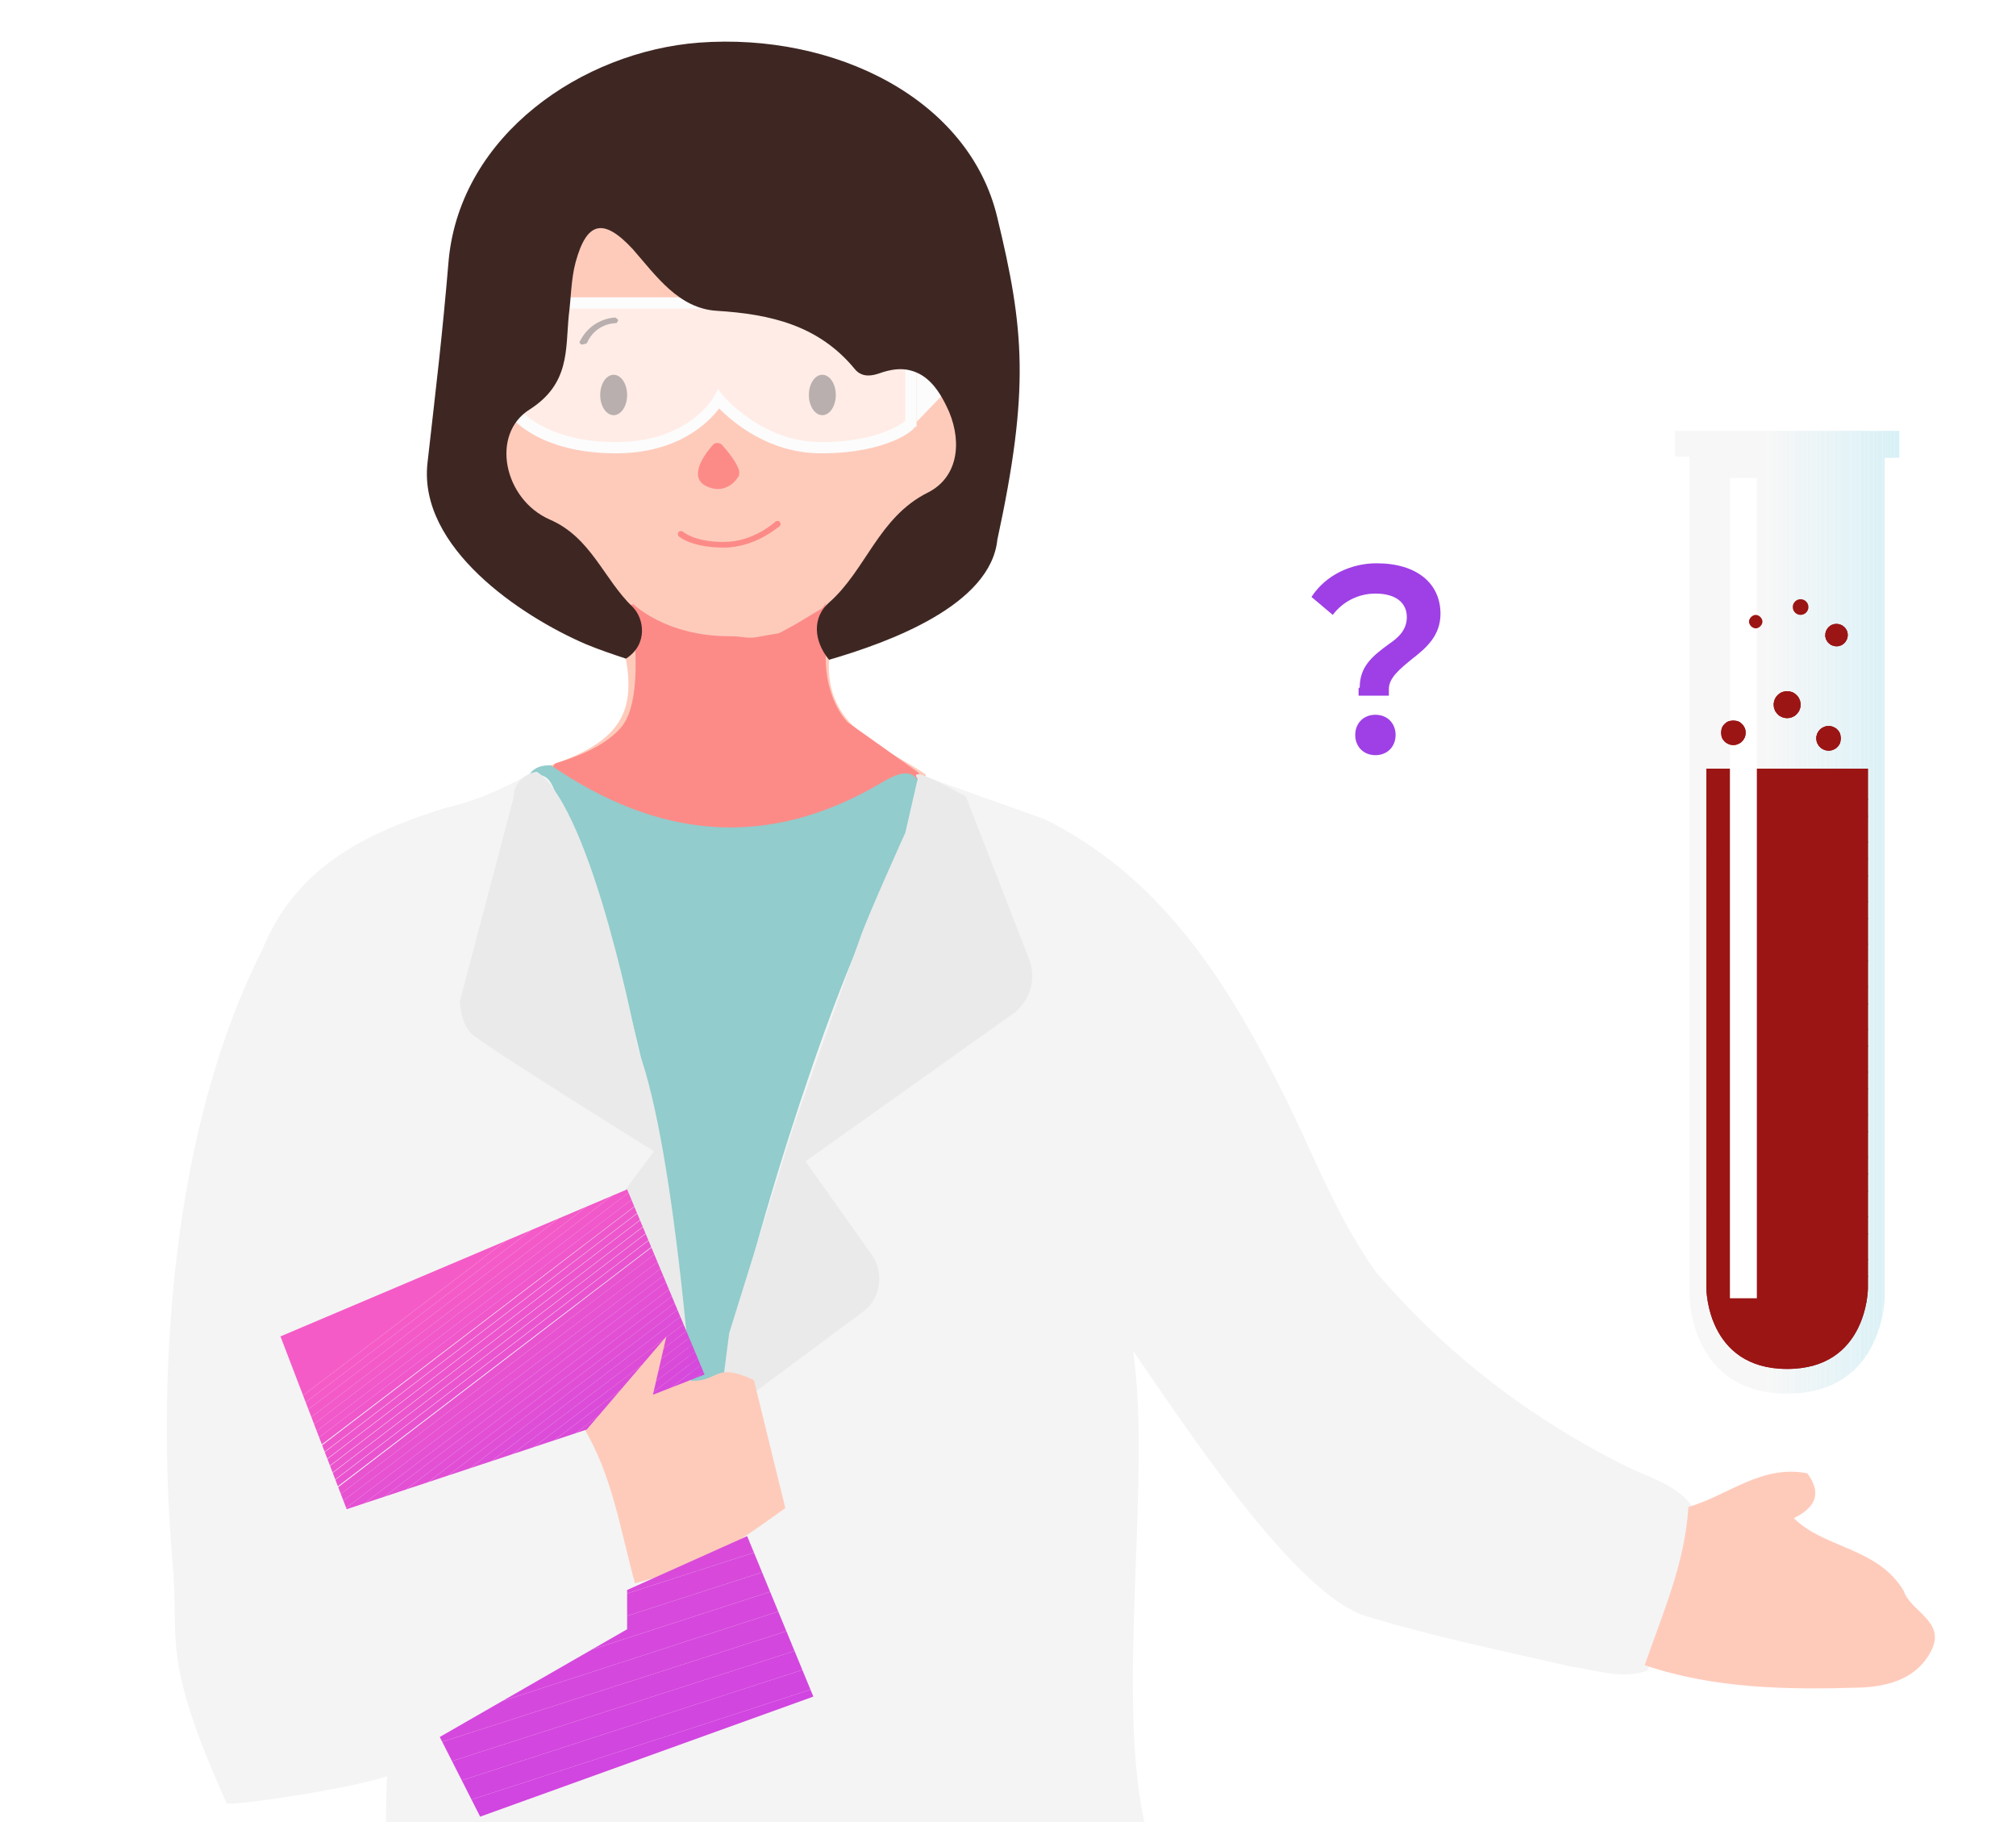 <?xml version="1.0" encoding="utf-8"?>
<!-- Generator: Adobe Illustrator 23.0.6, SVG Export Plug-In . SVG Version: 6.00 Build 0)  -->
<svg version="1.1" id="Layer_1" xmlns="http://www.w3.org/2000/svg" xmlns:xlink="http://www.w3.org/1999/xlink" x="0px" y="0px"
	 viewBox="0 0 179.7 162.4" style="enable-background:new 0 0 179.7 162.4;" xml:space="preserve">
<style type="text/css">
	.st0{fill:#FFFFFF;}
	.st1{fill:#90E0DA;}
	.st2{fill:#394C5B;}
	.st3{fill:#E0E0E0;}
	.st4{clip-path:url(#SVGID_2_);fill:#808080;}
	.st5{fill:#F5F5F5;}
	.st6{clip-path:url(#SVGID_4_);fill:#CECECE;}
	.st7{clip-path:url(#SVGID_4_);fill:#808080;}
	.st8{fill:#C0C9C0;}
	.st9{fill:#BBD51F;}
	.st10{fill:#65AA5E;}
	.st11{fill:#56A363;}
	.st12{fill:#3B4981;}
	.st13{fill:#489D68;}
	.st14{fill:#9CC542;}
	.st15{fill:#51A164;}
	.st16{fill:#7BB456;}
	.st17{fill:#62A760;}
	.st18{fill:#386F7B;}
	.st19{fill:#7CB457;}
	.st20{fill:#38727A;}
	.st21{fill:#45986A;}
	.st22{fill:#3B5F7F;}
	.st23{fill:#3B627E;}
	.st24{fill:#3E7F77;}
	.st25{fill:#408376;}
	.st26{fill:#72AE5F;}
	.st27{fill:#94C057;}
	.st28{fill:#498C76;}
	.st29{opacity:0.56;}
	.st30{opacity:0.17;}
	.st31{fill:#636363;}
	.st32{fill:#EDEDED;}
	.st33{fill:#FECBBB;}
	.st34{fill:#3E2723;}
	.st35{fill:#FC8B88;}
	.st36{opacity:0.63;}
	.st37{fill:#FCFCFC;}
	.st38{fill:#92CCCC;}
	.st39{fill:#F4F4F4;}
	.st40{fill:#EAEAEA;}
	.st41{filter:url(#Adobe_OpacityMaskFilter);}
	.st42{filter:url(#Adobe_OpacityMaskFilter_1_);}
	.st43{mask:url(#SVGID_5_);fill:url(#SVGID_6_);}
	.st44{clip-path:url(#SVGID_8_);}
	.st45{fill:#D7F0F6;}
	.st46{fill:#D8F1F6;}
	.st47{fill:#D9F1F6;}
	.st48{fill:#DAF1F6;}
	.st49{fill:#DBF1F6;}
	.st50{fill:#DCF1F6;}
	.st51{fill:#DDF2F6;}
	.st52{fill:#DEF2F6;}
	.st53{fill:#DFF2F6;}
	.st54{fill:#E0F2F6;}
	.st55{fill:#E2F3F7;}
	.st56{fill:#E3F3F7;}
	.st57{fill:#E4F3F7;}
	.st58{fill:#E5F3F7;}
	.st59{fill:#E6F3F7;}
	.st60{fill:#E7F4F7;}
	.st61{fill:#E8F4F7;}
	.st62{fill:#E9F4F7;}
	.st63{fill:#EAF4F7;}
	.st64{fill:#EBF4F7;}
	.st65{fill:#ECF5F7;}
	.st66{fill:#EDF5F7;}
	.st67{fill:#EEF5F7;}
	.st68{fill:#EFF5F7;}
	.st69{fill:#F0F6F7;}
	.st70{fill:#F1F6F7;}
	.st71{fill:#F2F6F7;}
	.st72{fill:#F3F6F7;}
	.st73{fill:#F4F6F7;}
	.st74{fill:#F5F7F7;}
	.st75{fill:#F6F7F7;}
	.st76{fill:#F7F7F7;}
	.st77{filter:url(#Adobe_OpacityMaskFilter_2_);}
	.st78{filter:url(#Adobe_OpacityMaskFilter_3_);}
	.st79{mask:url(#SVGID_9_);fill:url(#SVGID_10_);}
	.st80{clip-path:url(#SVGID_12_);}
	.st81{fill:#9B1515;}
	.st82{filter:url(#Adobe_OpacityMaskFilter_4_);}
	.st83{filter:url(#Adobe_OpacityMaskFilter_5_);}
	.st84{mask:url(#SVGID_13_);fill:url(#SVGID_14_);}
	.st85{clip-path:url(#SVGID_16_);}
	.st86{filter:url(#Adobe_OpacityMaskFilter_6_);}
	.st87{filter:url(#Adobe_OpacityMaskFilter_7_);}
	.st88{mask:url(#SVGID_17_);fill:url(#SVGID_18_);}
	.st89{clip-path:url(#SVGID_20_);}
	.st90{filter:url(#Adobe_OpacityMaskFilter_8_);}
	.st91{filter:url(#Adobe_OpacityMaskFilter_9_);}
	.st92{mask:url(#SVGID_21_);fill:url(#SVGID_22_);}
	.st93{clip-path:url(#SVGID_24_);}
	.st94{filter:url(#Adobe_OpacityMaskFilter_10_);}
	.st95{filter:url(#Adobe_OpacityMaskFilter_11_);}
	.st96{mask:url(#SVGID_25_);fill:url(#SVGID_26_);}
	.st97{clip-path:url(#SVGID_28_);}
	.st98{filter:url(#Adobe_OpacityMaskFilter_12_);}
	.st99{filter:url(#Adobe_OpacityMaskFilter_13_);}
	.st100{mask:url(#SVGID_29_);fill:url(#SVGID_30_);}
	.st101{clip-path:url(#SVGID_32_);}
	.st102{filter:url(#Adobe_OpacityMaskFilter_14_);}
	.st103{filter:url(#Adobe_OpacityMaskFilter_15_);}
	.st104{mask:url(#SVGID_33_);fill:url(#SVGID_34_);}
	.st105{clip-path:url(#SVGID_36_);}
	.st106{clip-path:url(#SVGID_38_);}
	.st107{fill:#C940E6;}
	.st108{fill:#CA41E5;}
	.st109{fill:#CB41E5;}
	.st110{fill:#CC42E4;}
	.st111{fill:#CD43E3;}
	.st112{fill:#CE43E2;}
	.st113{fill:#CF44E2;}
	.st114{fill:#D044E1;}
	.st115{fill:#D145E0;}
	.st116{fill:#D246E0;}
	.st117{fill:#D346DF;}
	.st118{fill:#D447DE;}
	.st119{fill:#D548DD;}
	.st120{fill:#D648DD;}
	.st121{fill:#D749DC;}
	.st122{fill:#D849DB;}
	.st123{fill:#D94ADA;}
	.st124{fill:#DA4BDA;}
	.st125{fill:#DB4BD9;}
	.st126{fill:#DC4CD8;}
	.st127{fill:#DD4DD8;}
	.st128{fill:#DE4DD7;}
	.st129{fill:#E04ED6;}
	.st130{fill:#E14ED5;}
	.st131{fill:#E24FD5;}
	.st132{fill:#E350D4;}
	.st133{fill:#E450D3;}
	.st134{fill:#E551D3;}
	.st135{fill:#E652D2;}
	.st136{fill:#E752D1;}
	.st137{fill:#E853D0;}
	.st138{fill:#E953D0;}
	.st139{fill:#EA54CF;}
	.st140{fill:#EB55CE;}
	.st141{fill:#EC55CD;}
	.st142{fill:#ED56CD;}
	.st143{fill:#EE57CC;}
	.st144{fill:#EF57CB;}
	.st145{fill:#F058CB;}
	.st146{fill:#F158CA;}
	.st147{fill:#F259C9;}
	.st148{fill:#F35AC8;}
	.st149{fill:#F45AC8;}
	.st150{fill:#F55BC7;}
	.st151{clip-path:url(#SVGID_40_);}
	.st152{fill:#9E40E6;}
</style>
<g>
	<g>
		<path class="st33" d="M82.4,70.9c-2-2.5-3.3,0.1-4.6,0.8c-8.1,4.7-20,4.2-27.2-1.3c-0.8-0.6-1.5-1.1-1.5-2.2
			c5.8-2,7.6-4.4,6.7-9.4c-0.6-5-3.6-8.3-7.5-11.2c-5.2-3.9-5.7-8.2-1.1-12.7c1.7-1.6,2.2-3.4,2.4-5.5c0.1-1.9,0-3.8,0.5-5.7
			c1.2-4.2,3.9-5.2,6.9-2.2c3.3,3.3,6.9,5.4,11.7,5.6c2.2,0.1,4.2,1.4,6,2.8c1.3,1,2.5,1.9,4.3,1.9c3.5,0,5.6,1.9,6.5,5.2
			c0.8,3.2-0.2,5.8-2.6,8.1c-4,3.8-8.1,7.7-9,13.6c-0.4,6.2,4.7,7.7,8.6,10.3C82.5,69.7,82.4,70.3,82.4,70.9z"/>
	</g>
	<g>
		<ellipse class="st34" cx="73.3" cy="35.2" rx="1.2" ry="1.8"/>
	</g>
	<g>
		<ellipse class="st34" cx="54.7" cy="35.2" rx="1.2" ry="1.8"/>
	</g>
	<g>
		<path class="st35" d="M64.4,39.7c-0.2-0.3-0.7-0.3-0.9,0c-0.8,0.9-2.1,2.8-0.6,3.6c1.6,0.8,2.6-0.3,2.9-0.8
			c0.1-0.1,0.1-0.3,0.1-0.5C65.8,41.6,65.4,40.8,64.4,39.7z"/>
	</g>
	<g>
		<path class="st34" d="M51.9,30.7c0,0-0.1,0-0.1,0c-0.1-0.1-0.2-0.2-0.1-0.3c1-2,3-2.1,3.1-2.1c0.1,0,0.2,0.1,0.3,0.2
			c0,0.1-0.1,0.3-0.2,0.3c-0.1,0-1.8,0-2.6,1.8C52,30.7,51.9,30.7,51.9,30.7z"/>
	</g>
	<g class="st36">
		<path class="st0" d="M45.8,27h35.4v10.8c0,0-2.3,2.2-8,2.2c-5.7,0-9.1-4.3-9.1-4.3s-2.3,4.3-9.1,4.3s-9.1-3.2-9.1-3.2V27z"/>
	</g>
	<g>
		<polygon class="st37" points="81.7,33.3 81.7,37.6 84.3,34.9 82.2,32.8 		"/>
	</g>
	<g>
		<path class="st37" d="M73.2,40.4c-4.7,0-7.9-2.8-9.1-4c-0.9,1.2-3.6,4-9.2,4c-7,0-9.4-3.3-9.5-3.4l-0.1-0.1V26.5h36.4V38l-0.2,0.1
			C81.5,38.3,79.1,40.4,73.2,40.4z M64,34.7l0.5,0.6c0,0,3.4,4.1,8.7,4.1c4.6,0,6.9-1.4,7.5-1.9v-10H46.3v9c0.5,0.5,2.9,2.9,8.6,2.9
			c6.5,0,8.7-4,8.7-4L64,34.7z"/>
	</g>
	<g>
		<path class="st35" d="M64.5,48.8c-2.9,0-4-1-4-1c-0.1-0.1-0.1-0.3,0-0.4c0.1-0.1,0.3-0.1,0.4,0c0,0,1,0.9,3.6,0.9
			c2.7,0,4.6-1.8,4.6-1.8c0.1-0.1,0.3-0.1,0.4,0c0.1,0.1,0.1,0.3,0,0.4C69.4,46.9,67.4,48.8,64.5,48.8z"/>
	</g>
	<g>
		<path class="st35" d="M56.4,53.8c0,0,2.9,2.9,8.6,2.9c1.5,0,1.5,0.3,2.9,0c2.1-0.4,1,0,2.9-1l2.5-1.5c0.3-0.3,0.4-0.8,0.3-0.4
			c-0.2,0.9,0,3,0,4.8c0,3.5,1.6,5.4,1.9,5.7c0,0,0,0,0.1,0.1l6.2,4.4c0.2,0.2,0.3,0.5,0,0.7c-2,1.5-9.9,6.8-15.3,5.7
			c-6-1.2-11.6-1.3-17.1-6.5c-0.2-0.2-0.1-0.6,0.2-0.7c1.3-0.4,4.1-1.3,5.7-3.1c2-2.2,1.2-8.3,1.2-9.1c0-0.1-0.9-1.8-1-1.9H56.4z"/>
	</g>
	<g>
		<path class="st34" d="M73.9,58.8c-1.4-1.7-1.5-3.8,0-5.1c3.3-2.9,4.4-7.6,8.8-9.8c2.6-1.3,3.1-4.3,1.9-7.2
			c-0.8-1.8-1.8-3.3-3.5-3.7c-0.8-0.2-1.7-0.1-2.8,0.3c-0.9,0.3-1.6,0.2-2.1-0.4c-3.2-3.9-7.5-4.9-12.3-5.2
			c-3.4-0.2-5.4-3.1-7.5-5.5c-2.6-2.8-4.1-2.5-5.1,1.2c-0.4,1.5-0.4,3.2-0.6,4.7c-0.3,3.1,0.1,6.1-3.5,8.4c-3.5,2.2-2.3,8,1.8,9.8
			c3.7,1.6,4.8,5.3,7.4,7.8c1,1,1.4,3.3-0.6,4.6c-1.2-0.4-2.4-0.8-3.6-1.3c-5.8-2.5-14.9-8.6-14.1-16.1c0.8-7.1,1.3-11.1,1.9-18.2
			C41.1,12,51.9,4.6,62.3,3.8c12.1-0.9,24.1,5,26.6,15.6c2.4,9.9,2.9,15.3,0,28.7C88.3,53.9,79.4,57.2,73.9,58.8z"/>
	</g>
	<g>
		<path class="st38" d="M45.5,157.1c-0.3-22.9-2.7-45.8-0.2-68.7c0.6-5.2,1.6-10.4,2.3-15.6c0.2-1.3,1.3-2.7-0.4-3.8
			c0.5-0.7,1.2-0.8,1.9-0.8c9.5,6.5,19.2,7.6,29.4,1.6c1.5-0.9,3.3-1.8,3.8,1.1c4.6,21.8,4.7,43.7,2.5,65.8
			c-0.7,6.8-0.9,13.6-1.4,20.4c-1.4,1.3-3.2,1.4-4.9,1.5c-9.4,0.1-18.8,0.1-28.2,0C48.7,158.5,46.9,158.5,45.5,157.1z"/>
	</g>
	<g>
		<path class="st39" d="M59.4,163.1c1.4-13.7,2.5-17.1,3.6-30.8c1-12.2,8.6-36.6,13.4-47.8c2.9-6.7,4.8-10.2,5-12.9
			c0.1-0.9,0.4-1.8,1.1-2.4c3.5,1.3,7,2.5,10.6,3.8c10.1,5,15.9,13.9,20.8,23.5c2.9,5.6,5,11.6,8.7,16.8l0,0
			c6.3,7.4,13.9,13.2,22.6,17.5c2.1,1,4.5,1.6,5.9,3.8c0.3,5.3-1.3,10-4.3,14.3c-2.4,0.8-4.6-0.1-6.9-0.4c-6-1.4-12-2.6-17.9-4.4
			c-6.5-1.7-16.8-17.7-21-23.7c1.7,11.6-1.7,31.4,1.2,42.8"/>
	</g>
	<g>
		<path class="st39" d="M34.5,163.1c-0.2-0.3,0-4.8,0-4.8c-3.6,1.2-14.1,2.7-14.3,2.4c-5.9-13.1-4.2-14.4-4.8-21.2
			c-1.5-17.3-0.1-38.9,8-54.9c3-7.4,9.3-10.4,16.3-12.6c2.7-0.6,5.1-1.7,7.5-3c2.4,0,1.7,0.6,4.3,6.9c6.5,15.6,10.3,40.6,10.5,57.4
			c0.2,10.8,0.4,19.1-0.3,29.9"/>
	</g>
	<g>
		<path class="st33" d="M169.7,141.8c0.6,1.8,3.7,2.7,2.5,5.2c-1.2,2.5-3.7,3.3-6.4,3.4c-6.5,0.2-13,0.1-19.2-2
			c1.6-4.6,3.6-9.1,3.9-14.1c3.5-1,6.5-3.8,10.6-3c1.4,1.9,0.6,3.1-1.2,4C162.6,138,167.4,137.9,169.7,141.8z"/>
	</g>
	<g>
		<path class="st40" d="M45.8,71l-4.8,18.2c0,0,0,1.9,1,2.9c1,1,16.3,10.5,16.3,10.5l-8.6,11.5l12.2,13.2c0,0-1.6-24.6-5-33.7
			c0,0-4-21.3-9-24.8C47.9,68.7,45.8,69.1,45.8,71z"/>
	</g>
	<g>
		<path class="st40" d="M64,126.5l1-7.7l5.7-18.3c0,0,5.3-15.1,6-17c0.7-2,4-9.3,4-9.3l1.1-4.8c0,0-1.4-1.6,4.3,1.6l5.6,14.4
			c0.7,1.7,0.2,3.6-1.2,4.8l-18.7,13.3l6.1,8.6c0.9,1.7,0.5,3.8-1.1,4.9L64,126.5z"/>
	</g>
	<g>
		<defs>
			<filter id="Adobe_OpacityMaskFilter" filterUnits="userSpaceOnUse" x="149.2" y="38.4" width="20.1" height="85.8">
				<feFlood  style="flood-color:white;flood-opacity:1" result="back"/>
				<feBlend  in="SourceGraphic" in2="back" mode="normal"/>
			</filter>
		</defs>
		<mask maskUnits="userSpaceOnUse" x="149.2" y="38.4" width="20.1" height="85.8" id="SVGID_2_">
			<g class="st41">
				<defs>
					<filter id="Adobe_OpacityMaskFilter_1_" filterUnits="userSpaceOnUse" x="149.2" y="38.4" width="20.1" height="85.8">
						<feFlood  style="flood-color:white;flood-opacity:1" result="back"/>
						<feBlend  in="SourceGraphic" in2="back" mode="normal"/>
					</filter>
				</defs>
				<mask maskUnits="userSpaceOnUse" x="149.2" y="38.4" width="20.1" height="85.8" id="SVGID_2_">
				</mask>
				<linearGradient id="SVGID_4_" gradientUnits="userSpaceOnUse" x1="174.009" y1="81.363" x2="157.222" y2="81.363">
					<stop  offset="0" style="stop-color:#F6F6F6"/>
					<stop  offset="1" style="stop-color:#FFFFFF"/>
				</linearGradient>
				<path style="mask:url(#SVGID_2_);fill:url(#SVGID_4_);" d="M169.4,38.4h-20.1v2.3h1.3v74.8c0,0,0,8.7,8.7,8.7s8.7-8.7,8.7-8.7
					V40.8h1.3V38.4z"/>
			</g>
		</mask>
		<g>
			<g>
				<defs>
					<path id="SVGID_7_" d="M169.4,38.4h-20.1v2.3h1.3v74.8c0,0,0,8.7,8.7,8.7s8.7-8.7,8.7-8.7V40.8h1.3V38.4z"/>
				</defs>
				<clipPath id="SVGID_5_">
					<use xlink:href="#SVGID_7_"  style="overflow:visible;"/>
				</clipPath>
				<g style="clip-path:url(#SVGID_5_);">
					<rect x="169.3" y="38.4" class="st45" width="0" height="85.8"/>
				</g>
				<g style="clip-path:url(#SVGID_5_);">
					<rect x="168.9" y="38.4" class="st46" width="0.4" height="85.8"/>
				</g>
				<g style="clip-path:url(#SVGID_5_);">
					<rect x="168.5" y="38.4" class="st47" width="0.4" height="85.8"/>
				</g>
				<g style="clip-path:url(#SVGID_5_);">
					<rect x="168.2" y="38.4" class="st48" width="0.4" height="85.8"/>
				</g>
				<g style="clip-path:url(#SVGID_5_);">
					<rect x="167.8" y="38.4" class="st49" width="0.4" height="85.8"/>
				</g>
				<g style="clip-path:url(#SVGID_5_);">
					<rect x="167.4" y="38.4" class="st50" width="0.4" height="85.8"/>
				</g>
				<g style="clip-path:url(#SVGID_5_);">
					<rect x="167" y="38.4" class="st51" width="0.4" height="85.8"/>
				</g>
				<g style="clip-path:url(#SVGID_5_);">
					<rect x="166.6" y="38.4" class="st52" width="0.4" height="85.8"/>
				</g>
				<g style="clip-path:url(#SVGID_5_);">
					<rect x="166.2" y="38.4" class="st53" width="0.4" height="85.8"/>
				</g>
				<g style="clip-path:url(#SVGID_5_);">
					<rect x="165.8" y="38.4" class="st54" width="0.4" height="85.8"/>
				</g>
				<g style="clip-path:url(#SVGID_5_);">
					<rect x="165.4" y="38.4" class="st55" width="0.4" height="85.8"/>
				</g>
				<g style="clip-path:url(#SVGID_5_);">
					<rect x="165" y="38.4" class="st56" width="0.4" height="85.8"/>
				</g>
				<g style="clip-path:url(#SVGID_5_);">
					<rect x="164.6" y="38.4" class="st57" width="0.4" height="85.8"/>
				</g>
				<g style="clip-path:url(#SVGID_5_);">
					<rect x="164.2" y="38.4" class="st58" width="0.4" height="85.8"/>
				</g>
				<g style="clip-path:url(#SVGID_5_);">
					<rect x="163.9" y="38.4" class="st59" width="0.4" height="85.8"/>
				</g>
				<g style="clip-path:url(#SVGID_5_);">
					<rect x="163.5" y="38.4" class="st60" width="0.4" height="85.8"/>
				</g>
				<g style="clip-path:url(#SVGID_5_);">
					<rect x="163.1" y="38.4" class="st61" width="0.4" height="85.8"/>
				</g>
				<g style="clip-path:url(#SVGID_5_);">
					<rect x="162.7" y="38.4" class="st62" width="0.4" height="85.8"/>
				</g>
				<g style="clip-path:url(#SVGID_5_);">
					<rect x="162.3" y="38.4" class="st63" width="0.4" height="85.8"/>
				</g>
				<g style="clip-path:url(#SVGID_5_);">
					<rect x="161.9" y="38.4" class="st64" width="0.4" height="85.8"/>
				</g>
				<g style="clip-path:url(#SVGID_5_);">
					<rect x="161.5" y="38.4" class="st65" width="0.4" height="85.8"/>
				</g>
				<g style="clip-path:url(#SVGID_5_);">
					<rect x="161.1" y="38.4" class="st66" width="0.4" height="85.8"/>
				</g>
				<g style="clip-path:url(#SVGID_5_);">
					<rect x="160.7" y="38.4" class="st67" width="0.4" height="85.8"/>
				</g>
				<g style="clip-path:url(#SVGID_5_);">
					<rect x="160.3" y="38.4" class="st68" width="0.4" height="85.8"/>
				</g>
				<g style="clip-path:url(#SVGID_5_);">
					<rect x="160" y="38.4" class="st69" width="0.4" height="85.8"/>
				</g>
				<g style="clip-path:url(#SVGID_5_);">
					<rect x="159.6" y="38.4" class="st70" width="0.4" height="85.8"/>
				</g>
				<g style="clip-path:url(#SVGID_5_);">
					<rect x="159.2" y="38.4" class="st71" width="0.4" height="85.8"/>
				</g>
				<g style="clip-path:url(#SVGID_5_);">
					<rect x="158.8" y="38.4" class="st72" width="0.4" height="85.8"/>
				</g>
				<g style="clip-path:url(#SVGID_5_);">
					<rect x="158.4" y="38.4" class="st73" width="0.4" height="85.8"/>
				</g>
				<g style="clip-path:url(#SVGID_5_);">
					<rect x="158" y="38.4" class="st74" width="0.4" height="85.8"/>
				</g>
				<g style="clip-path:url(#SVGID_5_);">
					<rect x="157.6" y="38.4" class="st75" width="0.4" height="85.8"/>
				</g>
				<g style="clip-path:url(#SVGID_5_);">
					<rect x="157.2" y="38.4" class="st76" width="0.4" height="85.8"/>
				</g>
				<g style="clip-path:url(#SVGID_5_);">
					<rect x="149.2" y="38.4" class="st76" width="8" height="85.8"/>
				</g>
			</g>
		</g>
		<defs>
			<filter id="Adobe_OpacityMaskFilter_2_" filterUnits="userSpaceOnUse" x="152.1" y="68.5" width="14.5" height="53.6">
				<feFlood  style="flood-color:white;flood-opacity:1" result="back"/>
				<feBlend  in="SourceGraphic" in2="back" mode="normal"/>
			</filter>
		</defs>
		<mask maskUnits="userSpaceOnUse" x="152.1" y="68.5" width="14.5" height="53.6" id="SVGID_6_">
			<g class="st77">
				<defs>
					<filter id="Adobe_OpacityMaskFilter_3_" filterUnits="userSpaceOnUse" x="152.1" y="68.5" width="14.5" height="53.6">
						<feFlood  style="flood-color:white;flood-opacity:1" result="back"/>
						<feBlend  in="SourceGraphic" in2="back" mode="normal"/>
					</filter>
				</defs>
				<mask maskUnits="userSpaceOnUse" x="152.1" y="68.5" width="14.5" height="53.6" id="SVGID_6_">
				</mask>
				<linearGradient id="SVGID_8_" gradientUnits="userSpaceOnUse" x1="159.293" y1="136.196" x2="159.293" y2="43.874">
					<stop  offset="0" style="stop-color:#000000"/>
					<stop  offset="0.202" style="stop-color:#FFFFFF"/>
					<stop  offset="1" style="stop-color:#FFFFFF"/>
				</linearGradient>
				<path style="mask:url(#SVGID_6_);fill:url(#SVGID_8_);" d="M152.1,68.5v46.3c0,0,0,7.2,7.2,7.2c7.2,0,7.2-7.2,7.2-7.2V68.5
					H152.1z"/>
			</g>
		</mask>
		<g>
			<g>
				<defs>
					<path id="SVGID_11_" d="M152.1,68.5v46.3c0,0,0,7.2,7.2,7.2c7.2,0,7.2-7.2,7.2-7.2V68.5H152.1z"/>
				</defs>
				<use xlink:href="#SVGID_11_"  style="overflow:visible;fill:#9B1515;"/>
				<clipPath id="SVGID_9_">
					<use xlink:href="#SVGID_11_"  style="overflow:visible;"/>
				</clipPath>
				<g style="clip-path:url(#SVGID_9_);">
					<rect x="152.1" y="121.9" class="st81" width="14.5" height="0.2"/>
				</g>
				<g style="clip-path:url(#SVGID_9_);">
					<rect x="152.1" y="120.8" class="st81" width="14.5" height="1.1"/>
				</g>
				<g style="clip-path:url(#SVGID_9_);">
					<rect x="152.1" y="119.7" class="st81" width="14.5" height="1.1"/>
				</g>
				<g style="clip-path:url(#SVGID_9_);">
					<rect x="152.1" y="118.6" class="st81" width="14.5" height="1.1"/>
				</g>
				<g style="clip-path:url(#SVGID_9_);">
					<rect x="152.1" y="117.5" class="st81" width="14.5" height="1.1"/>
				</g>
				<g style="clip-path:url(#SVGID_9_);">
					<rect x="152.1" y="116.8" class="st81" width="14.5" height="0.8"/>
				</g>
				<g style="clip-path:url(#SVGID_9_);">
					<rect x="152.1" y="116" class="st81" width="14.5" height="0.8"/>
				</g>
				<g style="clip-path:url(#SVGID_9_);">
					<rect x="152.1" y="115.3" class="st81" width="14.5" height="0.8"/>
				</g>
				<g style="clip-path:url(#SVGID_9_);">
					<rect x="152.1" y="114.5" class="st81" width="14.5" height="0.8"/>
				</g>
				<g style="clip-path:url(#SVGID_9_);">
					<rect x="152.1" y="113.7" class="st81" width="14.5" height="0.8"/>
				</g>
				<g style="clip-path:url(#SVGID_9_);">
					<rect x="152.1" y="113" class="st81" width="14.5" height="0.8"/>
				</g>
				<g style="clip-path:url(#SVGID_9_);">
					<rect x="152.1" y="112.2" class="st81" width="14.5" height="0.8"/>
				</g>
				<g style="clip-path:url(#SVGID_9_);">
					<rect x="152.1" y="111.5" class="st81" width="14.5" height="0.8"/>
				</g>
				<g style="clip-path:url(#SVGID_9_);">
					<rect x="152.1" y="110.7" class="st81" width="14.5" height="0.8"/>
				</g>
				<g style="clip-path:url(#SVGID_9_);">
					<rect x="152.1" y="109.9" class="st81" width="14.5" height="0.8"/>
				</g>
				<g style="clip-path:url(#SVGID_9_);">
					<rect x="152.1" y="109.2" class="st81" width="14.5" height="0.8"/>
				</g>
				<g style="clip-path:url(#SVGID_9_);">
					<rect x="152.1" y="108.4" class="st81" width="14.5" height="0.8"/>
				</g>
				<g style="clip-path:url(#SVGID_9_);">
					<rect x="152.1" y="107.7" class="st81" width="14.5" height="0.8"/>
				</g>
				<g style="clip-path:url(#SVGID_9_);">
					<rect x="152.1" y="106.9" class="st81" width="14.5" height="0.8"/>
				</g>
				<g style="clip-path:url(#SVGID_9_);">
					<rect x="152.1" y="106.1" class="st81" width="14.5" height="0.8"/>
				</g>
				<g style="clip-path:url(#SVGID_9_);">
					<rect x="152.1" y="105.4" class="st81" width="14.5" height="0.8"/>
				</g>
				<g style="clip-path:url(#SVGID_9_);">
					<rect x="152.1" y="104.6" class="st81" width="14.5" height="0.8"/>
				</g>
				<g style="clip-path:url(#SVGID_9_);">
					<rect x="152.1" y="103.9" class="st81" width="14.5" height="0.8"/>
				</g>
				<g style="clip-path:url(#SVGID_9_);">
					<rect x="152.1" y="103.1" class="st81" width="14.5" height="0.8"/>
				</g>
				<g style="clip-path:url(#SVGID_9_);">
					<rect x="152.1" y="102.4" class="st81" width="14.5" height="0.8"/>
				</g>
				<g style="clip-path:url(#SVGID_9_);">
					<rect x="152.1" y="101.6" class="st81" width="14.5" height="0.8"/>
				</g>
				<g style="clip-path:url(#SVGID_9_);">
					<rect x="152.1" y="100.8" class="st81" width="14.5" height="0.8"/>
				</g>
				<g style="clip-path:url(#SVGID_9_);">
					<rect x="152.1" y="100.1" class="st81" width="14.5" height="0.8"/>
				</g>
				<g style="clip-path:url(#SVGID_9_);">
					<rect x="152.1" y="99.3" class="st81" width="14.5" height="0.8"/>
				</g>
				<g style="clip-path:url(#SVGID_9_);">
					<rect x="152.1" y="98.6" class="st81" width="14.5" height="0.8"/>
				</g>
				<g style="clip-path:url(#SVGID_9_);">
					<rect x="152.1" y="97.8" class="st81" width="14.5" height="0.8"/>
				</g>
				<g style="clip-path:url(#SVGID_9_);">
					<rect x="152.1" y="97" class="st81" width="14.5" height="0.8"/>
				</g>
				<g style="clip-path:url(#SVGID_9_);">
					<rect x="152.1" y="96.3" class="st81" width="14.5" height="0.8"/>
				</g>
				<g style="clip-path:url(#SVGID_9_);">
					<rect x="152.1" y="95.5" class="st81" width="14.5" height="0.8"/>
				</g>
				<g style="clip-path:url(#SVGID_9_);">
					<rect x="152.1" y="94.8" class="st81" width="14.5" height="0.8"/>
				</g>
				<g style="clip-path:url(#SVGID_9_);">
					<rect x="152.1" y="94" class="st81" width="14.5" height="0.8"/>
				</g>
				<g style="clip-path:url(#SVGID_9_);">
					<rect x="152.1" y="93.2" class="st81" width="14.5" height="0.8"/>
				</g>
				<g style="clip-path:url(#SVGID_9_);">
					<rect x="152.1" y="92.5" class="st81" width="14.5" height="0.8"/>
				</g>
				<g style="clip-path:url(#SVGID_9_);">
					<rect x="152.1" y="91.7" class="st81" width="14.5" height="0.8"/>
				</g>
				<g style="clip-path:url(#SVGID_9_);">
					<rect x="152.1" y="91" class="st81" width="14.5" height="0.8"/>
				</g>
				<g style="clip-path:url(#SVGID_9_);">
					<rect x="152.1" y="90.2" class="st81" width="14.5" height="0.8"/>
				</g>
				<g style="clip-path:url(#SVGID_9_);">
					<rect x="152.1" y="89.4" class="st81" width="14.5" height="0.8"/>
				</g>
				<g style="clip-path:url(#SVGID_9_);">
					<rect x="152.1" y="88.7" class="st81" width="14.5" height="0.8"/>
				</g>
				<g style="clip-path:url(#SVGID_9_);">
					<rect x="152.1" y="87.9" class="st81" width="14.5" height="0.8"/>
				</g>
				<g style="clip-path:url(#SVGID_9_);">
					<rect x="152.1" y="87.2" class="st81" width="14.5" height="0.8"/>
				</g>
				<g style="clip-path:url(#SVGID_9_);">
					<rect x="152.1" y="86.4" class="st81" width="14.5" height="0.8"/>
				</g>
				<g style="clip-path:url(#SVGID_9_);">
					<rect x="152.1" y="85.6" class="st81" width="14.5" height="0.8"/>
				</g>
				<g style="clip-path:url(#SVGID_9_);">
					<rect x="152.1" y="84.9" class="st81" width="14.5" height="0.8"/>
				</g>
				<g style="clip-path:url(#SVGID_9_);">
					<rect x="152.1" y="84.1" class="st81" width="14.5" height="0.8"/>
				</g>
				<g style="clip-path:url(#SVGID_9_);">
					<rect x="152.1" y="83.4" class="st81" width="14.5" height="0.8"/>
				</g>
				<g style="clip-path:url(#SVGID_9_);">
					<rect x="152.1" y="82.6" class="st81" width="14.5" height="0.8"/>
				</g>
				<g style="clip-path:url(#SVGID_9_);">
					<rect x="152.1" y="81.8" class="st81" width="14.5" height="0.8"/>
				</g>
				<g style="clip-path:url(#SVGID_9_);">
					<rect x="152.1" y="81.1" class="st81" width="14.5" height="0.8"/>
				</g>
				<g style="clip-path:url(#SVGID_9_);">
					<rect x="152.1" y="80.3" class="st81" width="14.5" height="0.8"/>
				</g>
				<g style="clip-path:url(#SVGID_9_);">
					<rect x="152.1" y="79.6" class="st81" width="14.5" height="0.8"/>
				</g>
				<g style="clip-path:url(#SVGID_9_);">
					<rect x="152.1" y="78.8" class="st81" width="14.5" height="0.8"/>
				</g>
				<g style="clip-path:url(#SVGID_9_);">
					<rect x="152.1" y="78" class="st81" width="14.5" height="0.8"/>
				</g>
				<g style="clip-path:url(#SVGID_9_);">
					<rect x="152.1" y="77.3" class="st81" width="14.5" height="0.8"/>
				</g>
				<g style="clip-path:url(#SVGID_9_);">
					<rect x="152.1" y="76.5" class="st81" width="14.5" height="0.8"/>
				</g>
				<g style="clip-path:url(#SVGID_9_);">
					<rect x="152.1" y="75.8" class="st81" width="14.5" height="0.8"/>
				</g>
				<g style="clip-path:url(#SVGID_9_);">
					<rect x="152.1" y="75" class="st81" width="14.5" height="0.8"/>
				</g>
				<g style="clip-path:url(#SVGID_9_);">
					<rect x="152.1" y="74.3" class="st81" width="14.5" height="0.8"/>
				</g>
				<g style="clip-path:url(#SVGID_9_);">
					<rect x="152.1" y="73.5" class="st81" width="14.5" height="0.8"/>
				</g>
				<g style="clip-path:url(#SVGID_9_);">
					<rect x="152.1" y="72.7" class="st81" width="14.5" height="0.8"/>
				</g>
				<g style="clip-path:url(#SVGID_9_);">
					<rect x="152.1" y="72" class="st81" width="14.5" height="0.8"/>
				</g>
				<g style="clip-path:url(#SVGID_9_);">
					<rect x="152.1" y="71.2" class="st81" width="14.5" height="0.8"/>
				</g>
				<g style="clip-path:url(#SVGID_9_);">
					<rect x="152.1" y="70.5" class="st81" width="14.5" height="0.8"/>
				</g>
				<g style="clip-path:url(#SVGID_9_);">
					<rect x="152.1" y="69.7" class="st81" width="14.5" height="0.8"/>
				</g>
				<g style="clip-path:url(#SVGID_9_);">
					<rect x="152.1" y="68.9" class="st81" width="14.5" height="0.8"/>
				</g>
				<g style="clip-path:url(#SVGID_9_);">
					<rect x="152.1" y="68.5" class="st81" width="14.5" height="0.4"/>
				</g>
			</g>
		</g>
		<g>
			<g>
				<rect x="154.2" y="42.6" class="st0" width="2.4" height="73.1"/>
			</g>
		</g>
		<defs>
			<filter id="Adobe_OpacityMaskFilter_4_" filterUnits="userSpaceOnUse" x="161.9" y="64.7" width="2.1" height="2.1">
				<feFlood  style="flood-color:white;flood-opacity:1" result="back"/>
				<feBlend  in="SourceGraphic" in2="back" mode="normal"/>
			</filter>
		</defs>
		<mask maskUnits="userSpaceOnUse" x="161.9" y="64.7" width="2.1" height="2.1" id="SVGID_10_">
			<g class="st82">
				<defs>
					<filter id="Adobe_OpacityMaskFilter_5_" filterUnits="userSpaceOnUse" x="161.9" y="64.7" width="2.1" height="2.1">
						<feFlood  style="flood-color:white;flood-opacity:1" result="back"/>
						<feBlend  in="SourceGraphic" in2="back" mode="normal"/>
					</filter>
				</defs>
				<mask maskUnits="userSpaceOnUse" x="161.9" y="64.7" width="2.1" height="2.1" id="SVGID_10_">
				</mask>
				<linearGradient id="SVGID_12_" gradientUnits="userSpaceOnUse" x1="162.956" y1="64.061" x2="162.956" y2="68.361">
					<stop  offset="0" style="stop-color:#000000"/>
					<stop  offset="0.694" style="stop-color:#FFFFFF"/>
				</linearGradient>
				<circle style="mask:url(#SVGID_10_);fill:url(#SVGID_12_);" cx="163" cy="65.8" r="1.1"/>
			</g>
		</mask>
		<g>
			<g>
				<defs>
					<circle id="SVGID_15_" cx="163" cy="65.8" r="1.1"/>
				</defs>
				<use xlink:href="#SVGID_15_"  style="overflow:visible;fill:#9B1515;"/>
				<clipPath id="SVGID_13_">
					<use xlink:href="#SVGID_15_"  style="overflow:visible;"/>
				</clipPath>
				<g style="clip-path:url(#SVGID_13_);">
					<rect x="161.9" y="64.7" class="st81" width="2.1" height="0"/>
				</g>
				<g style="clip-path:url(#SVGID_13_);">
					<rect x="161.9" y="64.7" class="st81" width="2.1" height="0.1"/>
				</g>
				<g style="clip-path:url(#SVGID_13_);">
					<rect x="161.9" y="64.8" class="st81" width="2.1" height="0.1"/>
				</g>
				<g style="clip-path:url(#SVGID_13_);">
					<rect x="161.9" y="64.9" class="st81" width="2.1" height="0.1"/>
				</g>
				<g style="clip-path:url(#SVGID_13_);">
					<rect x="161.9" y="64.9" class="st81" width="2.1" height="0.1"/>
				</g>
				<g style="clip-path:url(#SVGID_13_);">
					<rect x="161.9" y="65" class="st81" width="2.1" height="0.1"/>
				</g>
				<g style="clip-path:url(#SVGID_13_);">
					<rect x="161.9" y="65.1" class="st81" width="2.1" height="0.1"/>
				</g>
				<g style="clip-path:url(#SVGID_13_);">
					<rect x="161.9" y="65.1" class="st81" width="2.1" height="0.1"/>
				</g>
				<g style="clip-path:url(#SVGID_13_);">
					<rect x="161.9" y="65.2" class="st81" width="2.1" height="0.1"/>
				</g>
				<g style="clip-path:url(#SVGID_13_);">
					<rect x="161.9" y="65.3" class="st81" width="2.1" height="0.1"/>
				</g>
				<g style="clip-path:url(#SVGID_13_);">
					<rect x="161.9" y="65.3" class="st81" width="2.1" height="0.1"/>
				</g>
				<g style="clip-path:url(#SVGID_13_);">
					<rect x="161.9" y="65.4" class="st81" width="2.1" height="0.1"/>
				</g>
				<g style="clip-path:url(#SVGID_13_);">
					<rect x="161.9" y="65.5" class="st81" width="2.1" height="0.1"/>
				</g>
				<g style="clip-path:url(#SVGID_13_);">
					<rect x="161.9" y="65.6" class="st81" width="2.1" height="0.1"/>
				</g>
				<g style="clip-path:url(#SVGID_13_);">
					<rect x="161.9" y="65.6" class="st81" width="2.1" height="0.1"/>
				</g>
				<g style="clip-path:url(#SVGID_13_);">
					<rect x="161.9" y="65.7" class="st81" width="2.1" height="0.1"/>
				</g>
				<g style="clip-path:url(#SVGID_13_);">
					<rect x="161.9" y="65.8" class="st81" width="2.1" height="0.1"/>
				</g>
				<g style="clip-path:url(#SVGID_13_);">
					<rect x="161.9" y="65.8" class="st81" width="2.1" height="0.1"/>
				</g>
				<g style="clip-path:url(#SVGID_13_);">
					<rect x="161.9" y="65.9" class="st81" width="2.1" height="0.1"/>
				</g>
				<g style="clip-path:url(#SVGID_13_);">
					<rect x="161.9" y="66" class="st81" width="2.1" height="0.1"/>
				</g>
				<g style="clip-path:url(#SVGID_13_);">
					<rect x="161.9" y="66" class="st81" width="2.1" height="0.1"/>
				</g>
				<g style="clip-path:url(#SVGID_13_);">
					<rect x="161.9" y="66.1" class="st81" width="2.1" height="0.1"/>
				</g>
				<g style="clip-path:url(#SVGID_13_);">
					<rect x="161.9" y="66.2" class="st81" width="2.1" height="0.1"/>
				</g>
				<g style="clip-path:url(#SVGID_13_);">
					<rect x="161.9" y="66.2" class="st81" width="2.1" height="0.1"/>
				</g>
				<g style="clip-path:url(#SVGID_13_);">
					<rect x="161.9" y="66.3" class="st81" width="2.1" height="0.1"/>
				</g>
				<g style="clip-path:url(#SVGID_13_);">
					<rect x="161.9" y="66.4" class="st81" width="2.1" height="0.1"/>
				</g>
				<g style="clip-path:url(#SVGID_13_);">
					<rect x="161.9" y="66.4" class="st81" width="2.1" height="0.1"/>
				</g>
				<g style="clip-path:url(#SVGID_13_);">
					<rect x="161.9" y="66.5" class="st81" width="2.1" height="0.1"/>
				</g>
				<g style="clip-path:url(#SVGID_13_);">
					<rect x="161.9" y="66.6" class="st81" width="2.1" height="0.1"/>
				</g>
				<g style="clip-path:url(#SVGID_13_);">
					<rect x="161.9" y="66.6" class="st81" width="2.1" height="0.1"/>
				</g>
				<g style="clip-path:url(#SVGID_13_);">
					<rect x="161.9" y="66.7" class="st81" width="2.1" height="0.1"/>
				</g>
				<g style="clip-path:url(#SVGID_13_);">
					<rect x="161.9" y="66.8" class="st81" width="2.1" height="0.1"/>
				</g>
				<g style="clip-path:url(#SVGID_13_);">
					<rect x="161.9" y="66.8" class="st81" width="2.1" height="0"/>
				</g>
			</g>
		</g>
		<defs>
			<filter id="Adobe_OpacityMaskFilter_6_" filterUnits="userSpaceOnUse" x="159.8" y="53.4" width="1.3" height="1.3">
				<feFlood  style="flood-color:white;flood-opacity:1" result="back"/>
				<feBlend  in="SourceGraphic" in2="back" mode="normal"/>
			</filter>
		</defs>
		<mask maskUnits="userSpaceOnUse" x="159.8" y="53.4" width="1.3" height="1.3" id="SVGID_14_">
			<g class="st86">
				<defs>
					<filter id="Adobe_OpacityMaskFilter_7_" filterUnits="userSpaceOnUse" x="159.8" y="53.4" width="1.3" height="1.3">
						<feFlood  style="flood-color:white;flood-opacity:1" result="back"/>
						<feBlend  in="SourceGraphic" in2="back" mode="normal"/>
					</filter>
				</defs>
				<mask maskUnits="userSpaceOnUse" x="159.8" y="53.4" width="1.3" height="1.3" id="SVGID_14_">
				</mask>
				<linearGradient id="SVGID_16_" gradientUnits="userSpaceOnUse" x1="160.48" y1="52.993" x2="160.48" y2="55.694">
					<stop  offset="0" style="stop-color:#000000"/>
					<stop  offset="0.694" style="stop-color:#FFFFFF"/>
				</linearGradient>
				<circle style="mask:url(#SVGID_14_);fill:url(#SVGID_16_);" cx="160.5" cy="54.1" r="0.7"/>
			</g>
		</mask>
		<g>
			<g>
				<defs>
					<circle id="SVGID_19_" cx="160.5" cy="54.1" r="0.7"/>
				</defs>
				<use xlink:href="#SVGID_19_"  style="overflow:visible;fill:#9B1515;"/>
				<clipPath id="SVGID_17_">
					<use xlink:href="#SVGID_19_"  style="overflow:visible;"/>
				</clipPath>
				<g style="clip-path:url(#SVGID_17_);">
					<rect x="159.8" y="53.4" class="st81" width="1.3" height="0"/>
				</g>
				<g style="clip-path:url(#SVGID_17_);">
					<rect x="159.8" y="53.4" class="st81" width="1.3" height="0"/>
				</g>
				<g style="clip-path:url(#SVGID_17_);">
					<rect x="159.8" y="53.5" class="st81" width="1.3" height="0"/>
				</g>
				<g style="clip-path:url(#SVGID_17_);">
					<rect x="159.8" y="53.5" class="st81" width="1.3" height="0"/>
				</g>
				<g style="clip-path:url(#SVGID_17_);">
					<rect x="159.8" y="53.5" class="st81" width="1.3" height="0"/>
				</g>
				<g style="clip-path:url(#SVGID_17_);">
					<rect x="159.8" y="53.6" class="st81" width="1.3" height="0"/>
				</g>
				<g style="clip-path:url(#SVGID_17_);">
					<rect x="159.8" y="53.6" class="st81" width="1.3" height="0"/>
				</g>
				<g style="clip-path:url(#SVGID_17_);">
					<rect x="159.8" y="53.7" class="st81" width="1.3" height="0"/>
				</g>
				<g style="clip-path:url(#SVGID_17_);">
					<rect x="159.8" y="53.7" class="st81" width="1.3" height="0"/>
				</g>
				<g style="clip-path:url(#SVGID_17_);">
					<rect x="159.8" y="53.8" class="st81" width="1.3" height="0"/>
				</g>
				<g style="clip-path:url(#SVGID_17_);">
					<rect x="159.8" y="53.8" class="st81" width="1.3" height="0"/>
				</g>
				<g style="clip-path:url(#SVGID_17_);">
					<rect x="159.8" y="53.8" class="st81" width="1.3" height="0"/>
				</g>
				<g style="clip-path:url(#SVGID_17_);">
					<rect x="159.8" y="53.9" class="st81" width="1.3" height="0"/>
				</g>
				<g style="clip-path:url(#SVGID_17_);">
					<rect x="159.8" y="53.9" class="st81" width="1.3" height="0"/>
				</g>
				<g style="clip-path:url(#SVGID_17_);">
					<rect x="159.8" y="54" class="st81" width="1.3" height="0"/>
				</g>
				<g style="clip-path:url(#SVGID_17_);">
					<rect x="159.8" y="54" class="st81" width="1.3" height="0"/>
				</g>
				<g style="clip-path:url(#SVGID_17_);">
					<rect x="159.8" y="54.1" class="st81" width="1.3" height="0"/>
				</g>
				<g style="clip-path:url(#SVGID_17_);">
					<rect x="159.8" y="54.1" class="st81" width="1.3" height="0"/>
				</g>
				<g style="clip-path:url(#SVGID_17_);">
					<rect x="159.8" y="54.1" class="st81" width="1.3" height="0"/>
				</g>
				<g style="clip-path:url(#SVGID_17_);">
					<rect x="159.8" y="54.2" class="st81" width="1.3" height="0"/>
				</g>
				<g style="clip-path:url(#SVGID_17_);">
					<rect x="159.8" y="54.2" class="st81" width="1.3" height="0"/>
				</g>
				<g style="clip-path:url(#SVGID_17_);">
					<rect x="159.8" y="54.3" class="st81" width="1.3" height="0"/>
				</g>
				<g style="clip-path:url(#SVGID_17_);">
					<rect x="159.8" y="54.3" class="st81" width="1.3" height="0"/>
				</g>
				<g style="clip-path:url(#SVGID_17_);">
					<rect x="159.8" y="54.4" class="st81" width="1.3" height="0"/>
				</g>
				<g style="clip-path:url(#SVGID_17_);">
					<rect x="159.8" y="54.4" class="st81" width="1.3" height="0"/>
				</g>
				<g style="clip-path:url(#SVGID_17_);">
					<rect x="159.8" y="54.4" class="st81" width="1.3" height="0"/>
				</g>
				<g style="clip-path:url(#SVGID_17_);">
					<rect x="159.8" y="54.5" class="st81" width="1.3" height="0"/>
				</g>
				<g style="clip-path:url(#SVGID_17_);">
					<rect x="159.8" y="54.5" class="st81" width="1.3" height="0"/>
				</g>
				<g style="clip-path:url(#SVGID_17_);">
					<rect x="159.8" y="54.6" class="st81" width="1.3" height="0"/>
				</g>
				<g style="clip-path:url(#SVGID_17_);">
					<rect x="159.8" y="54.6" class="st81" width="1.3" height="0"/>
				</g>
				<g style="clip-path:url(#SVGID_17_);">
					<rect x="159.8" y="54.7" class="st81" width="1.3" height="0"/>
				</g>
				<g style="clip-path:url(#SVGID_17_);">
					<rect x="159.8" y="54.7" class="st81" width="1.3" height="0"/>
				</g>
				<g style="clip-path:url(#SVGID_17_);">
					<rect x="159.8" y="54.7" class="st81" width="1.3" height="0"/>
				</g>
			</g>
		</g>
		<defs>
			<filter id="Adobe_OpacityMaskFilter_8_" filterUnits="userSpaceOnUse" x="158.1" y="61.6" width="2.4" height="2.4">
				<feFlood  style="flood-color:white;flood-opacity:1" result="back"/>
				<feBlend  in="SourceGraphic" in2="back" mode="normal"/>
			</filter>
		</defs>
		<mask maskUnits="userSpaceOnUse" x="158.1" y="61.6" width="2.4" height="2.4" id="SVGID_18_">
			<g class="st90">
				<defs>
					<filter id="Adobe_OpacityMaskFilter_9_" filterUnits="userSpaceOnUse" x="158.1" y="61.6" width="2.4" height="2.4">
						<feFlood  style="flood-color:white;flood-opacity:1" result="back"/>
						<feBlend  in="SourceGraphic" in2="back" mode="normal"/>
					</filter>
				</defs>
				<mask maskUnits="userSpaceOnUse" x="158.1" y="61.6" width="2.4" height="2.4" id="SVGID_18_">
				</mask>
				<linearGradient id="SVGID_20_" gradientUnits="userSpaceOnUse" x1="159.293" y1="60.836" x2="159.293" y2="65.661">
					<stop  offset="0" style="stop-color:#000000"/>
					<stop  offset="0.694" style="stop-color:#FFFFFF"/>
				</linearGradient>
				<circle style="mask:url(#SVGID_18_);fill:url(#SVGID_20_);" cx="159.3" cy="62.8" r="1.2"/>
			</g>
		</mask>
		<g>
			<g>
				<defs>
					<circle id="SVGID_23_" cx="159.3" cy="62.8" r="1.2"/>
				</defs>
				<use xlink:href="#SVGID_23_"  style="overflow:visible;fill:#9B1515;"/>
				<clipPath id="SVGID_21_">
					<use xlink:href="#SVGID_23_"  style="overflow:visible;"/>
				</clipPath>
				<g style="clip-path:url(#SVGID_21_);">
					<rect x="158.1" y="61.6" class="st81" width="2.4" height="0"/>
				</g>
				<g style="clip-path:url(#SVGID_21_);">
					<rect x="158.1" y="61.6" class="st81" width="2.4" height="0.1"/>
				</g>
				<g style="clip-path:url(#SVGID_21_);">
					<rect x="158.1" y="61.7" class="st81" width="2.4" height="0.1"/>
				</g>
				<g style="clip-path:url(#SVGID_21_);">
					<rect x="158.1" y="61.7" class="st81" width="2.4" height="0.1"/>
				</g>
				<g style="clip-path:url(#SVGID_21_);">
					<rect x="158.1" y="61.8" class="st81" width="2.4" height="0.1"/>
				</g>
				<g style="clip-path:url(#SVGID_21_);">
					<rect x="158.1" y="61.9" class="st81" width="2.4" height="0.1"/>
				</g>
				<g style="clip-path:url(#SVGID_21_);">
					<rect x="158.1" y="62" class="st81" width="2.4" height="0.1"/>
				</g>
				<g style="clip-path:url(#SVGID_21_);">
					<rect x="158.1" y="62.1" class="st81" width="2.4" height="0.1"/>
				</g>
				<g style="clip-path:url(#SVGID_21_);">
					<rect x="158.1" y="62.1" class="st81" width="2.4" height="0.1"/>
				</g>
				<g style="clip-path:url(#SVGID_21_);">
					<rect x="158.1" y="62.2" class="st81" width="2.4" height="0.1"/>
				</g>
				<g style="clip-path:url(#SVGID_21_);">
					<rect x="158.1" y="62.3" class="st81" width="2.4" height="0.1"/>
				</g>
				<g style="clip-path:url(#SVGID_21_);">
					<rect x="158.1" y="62.4" class="st81" width="2.4" height="0.1"/>
				</g>
				<g style="clip-path:url(#SVGID_21_);">
					<rect x="158.1" y="62.4" class="st81" width="2.4" height="0.1"/>
				</g>
				<g style="clip-path:url(#SVGID_21_);">
					<rect x="158.1" y="62.5" class="st81" width="2.4" height="0.1"/>
				</g>
				<g style="clip-path:url(#SVGID_21_);">
					<rect x="158.1" y="62.6" class="st81" width="2.4" height="0.1"/>
				</g>
				<g style="clip-path:url(#SVGID_21_);">
					<rect x="158.1" y="62.7" class="st81" width="2.4" height="0.1"/>
				</g>
				<g style="clip-path:url(#SVGID_21_);">
					<rect x="158.1" y="62.7" class="st81" width="2.4" height="0.1"/>
				</g>
				<g style="clip-path:url(#SVGID_21_);">
					<rect x="158.1" y="62.8" class="st81" width="2.4" height="0.1"/>
				</g>
				<g style="clip-path:url(#SVGID_21_);">
					<rect x="158.1" y="62.9" class="st81" width="2.4" height="0.1"/>
				</g>
				<g style="clip-path:url(#SVGID_21_);">
					<rect x="158.1" y="63" class="st81" width="2.4" height="0.1"/>
				</g>
				<g style="clip-path:url(#SVGID_21_);">
					<rect x="158.1" y="63" class="st81" width="2.4" height="0.1"/>
				</g>
				<g style="clip-path:url(#SVGID_21_);">
					<rect x="158.1" y="63.1" class="st81" width="2.4" height="0.1"/>
				</g>
				<g style="clip-path:url(#SVGID_21_);">
					<rect x="158.1" y="63.2" class="st81" width="2.4" height="0.1"/>
				</g>
				<g style="clip-path:url(#SVGID_21_);">
					<rect x="158.1" y="63.3" class="st81" width="2.4" height="0.1"/>
				</g>
				<g style="clip-path:url(#SVGID_21_);">
					<rect x="158.1" y="63.3" class="st81" width="2.4" height="0.1"/>
				</g>
				<g style="clip-path:url(#SVGID_21_);">
					<rect x="158.1" y="63.4" class="st81" width="2.4" height="0.1"/>
				</g>
				<g style="clip-path:url(#SVGID_21_);">
					<rect x="158.1" y="63.5" class="st81" width="2.4" height="0.1"/>
				</g>
				<g style="clip-path:url(#SVGID_21_);">
					<rect x="158.1" y="63.6" class="st81" width="2.4" height="0.1"/>
				</g>
				<g style="clip-path:url(#SVGID_21_);">
					<rect x="158.1" y="63.7" class="st81" width="2.4" height="0.1"/>
				</g>
				<g style="clip-path:url(#SVGID_21_);">
					<rect x="158.1" y="63.7" class="st81" width="2.4" height="0.1"/>
				</g>
				<g style="clip-path:url(#SVGID_21_);">
					<rect x="158.1" y="63.8" class="st81" width="2.4" height="0.1"/>
				</g>
				<g style="clip-path:url(#SVGID_21_);">
					<rect x="158.1" y="63.9" class="st81" width="2.4" height="0.1"/>
				</g>
				<g style="clip-path:url(#SVGID_21_);">
					<rect x="158.1" y="64" class="st81" width="2.4" height="0"/>
				</g>
			</g>
		</g>
		<defs>
			<filter id="Adobe_OpacityMaskFilter_10_" filterUnits="userSpaceOnUse" x="155.8" y="54.8" width="1.2" height="1.2">
				<feFlood  style="flood-color:white;flood-opacity:1" result="back"/>
				<feBlend  in="SourceGraphic" in2="back" mode="normal"/>
			</filter>
		</defs>
		<mask maskUnits="userSpaceOnUse" x="155.8" y="54.8" width="1.2" height="1.2" id="SVGID_22_">
			<g class="st94">
				<defs>
					<filter id="Adobe_OpacityMaskFilter_11_" filterUnits="userSpaceOnUse" x="155.8" y="54.8" width="1.2" height="1.2">
						<feFlood  style="flood-color:white;flood-opacity:1" result="back"/>
						<feBlend  in="SourceGraphic" in2="back" mode="normal"/>
					</filter>
				</defs>
				<mask maskUnits="userSpaceOnUse" x="155.8" y="54.8" width="1.2" height="1.2" id="SVGID_22_">
				</mask>
				<linearGradient id="SVGID_24_" gradientUnits="userSpaceOnUse" x1="156.45" y1="54.429" x2="156.45" y2="56.962">
					<stop  offset="0" style="stop-color:#000000"/>
					<stop  offset="0.694" style="stop-color:#FFFFFF"/>
				</linearGradient>
				<path style="mask:url(#SVGID_22_);fill:url(#SVGID_24_);" d="M157.1,55.4c0,0.3-0.3,0.6-0.6,0.6c-0.3,0-0.6-0.3-0.6-0.6
					c0-0.3,0.3-0.6,0.6-0.6C156.8,54.8,157.1,55.1,157.1,55.4z"/>
			</g>
		</mask>
		<g>
			<g>
				<defs>
					<path id="SVGID_27_" d="M157.1,55.4c0,0.3-0.3,0.6-0.6,0.6c-0.3,0-0.6-0.3-0.6-0.6c0-0.3,0.3-0.6,0.6-0.6
						C156.8,54.8,157.1,55.1,157.1,55.4z"/>
				</defs>
				<use xlink:href="#SVGID_27_"  style="overflow:visible;fill:#9B1515;"/>
				<clipPath id="SVGID_25_">
					<use xlink:href="#SVGID_27_"  style="overflow:visible;"/>
				</clipPath>
				<g style="clip-path:url(#SVGID_25_);">
					<rect x="155.8" y="54.8" class="st81" width="1.2" height="0"/>
				</g>
				<g style="clip-path:url(#SVGID_25_);">
					<rect x="155.8" y="54.8" class="st81" width="1.2" height="0"/>
				</g>
				<g style="clip-path:url(#SVGID_25_);">
					<rect x="155.8" y="54.9" class="st81" width="1.2" height="0"/>
				</g>
				<g style="clip-path:url(#SVGID_25_);">
					<rect x="155.8" y="54.9" class="st81" width="1.2" height="0"/>
				</g>
				<g style="clip-path:url(#SVGID_25_);">
					<rect x="155.8" y="54.9" class="st81" width="1.2" height="0"/>
				</g>
				<g style="clip-path:url(#SVGID_25_);">
					<rect x="155.8" y="55" class="st81" width="1.2" height="0"/>
				</g>
				<g style="clip-path:url(#SVGID_25_);">
					<rect x="155.8" y="55" class="st81" width="1.2" height="0"/>
				</g>
				<g style="clip-path:url(#SVGID_25_);">
					<rect x="155.8" y="55.1" class="st81" width="1.2" height="0"/>
				</g>
				<g style="clip-path:url(#SVGID_25_);">
					<rect x="155.8" y="55.1" class="st81" width="1.2" height="0"/>
				</g>
				<g style="clip-path:url(#SVGID_25_);">
					<rect x="155.8" y="55.1" class="st81" width="1.2" height="0"/>
				</g>
				<g style="clip-path:url(#SVGID_25_);">
					<rect x="155.8" y="55.2" class="st81" width="1.2" height="0"/>
				</g>
				<g style="clip-path:url(#SVGID_25_);">
					<rect x="155.8" y="55.2" class="st81" width="1.2" height="0"/>
				</g>
				<g style="clip-path:url(#SVGID_25_);">
					<rect x="155.8" y="55.3" class="st81" width="1.2" height="0"/>
				</g>
				<g style="clip-path:url(#SVGID_25_);">
					<rect x="155.8" y="55.3" class="st81" width="1.2" height="0"/>
				</g>
				<g style="clip-path:url(#SVGID_25_);">
					<rect x="155.8" y="55.3" class="st81" width="1.2" height="0"/>
				</g>
				<g style="clip-path:url(#SVGID_25_);">
					<rect x="155.8" y="55.4" class="st81" width="1.2" height="0"/>
				</g>
				<g style="clip-path:url(#SVGID_25_);">
					<rect x="155.8" y="55.4" class="st81" width="1.2" height="0"/>
				</g>
				<g style="clip-path:url(#SVGID_25_);">
					<rect x="155.8" y="55.5" class="st81" width="1.2" height="0"/>
				</g>
				<g style="clip-path:url(#SVGID_25_);">
					<rect x="155.8" y="55.5" class="st81" width="1.2" height="0"/>
				</g>
				<g style="clip-path:url(#SVGID_25_);">
					<rect x="155.8" y="55.5" class="st81" width="1.2" height="0"/>
				</g>
				<g style="clip-path:url(#SVGID_25_);">
					<rect x="155.8" y="55.6" class="st81" width="1.2" height="0"/>
				</g>
				<g style="clip-path:url(#SVGID_25_);">
					<rect x="155.8" y="55.6" class="st81" width="1.2" height="0"/>
				</g>
				<g style="clip-path:url(#SVGID_25_);">
					<rect x="155.8" y="55.7" class="st81" width="1.2" height="0"/>
				</g>
				<g style="clip-path:url(#SVGID_25_);">
					<rect x="155.8" y="55.7" class="st81" width="1.2" height="0"/>
				</g>
				<g style="clip-path:url(#SVGID_25_);">
					<rect x="155.8" y="55.7" class="st81" width="1.2" height="0"/>
				</g>
				<g style="clip-path:url(#SVGID_25_);">
					<rect x="155.8" y="55.8" class="st81" width="1.2" height="0"/>
				</g>
				<g style="clip-path:url(#SVGID_25_);">
					<rect x="155.8" y="55.8" class="st81" width="1.2" height="0"/>
				</g>
				<g style="clip-path:url(#SVGID_25_);">
					<rect x="155.8" y="55.9" class="st81" width="1.2" height="0"/>
				</g>
				<g style="clip-path:url(#SVGID_25_);">
					<rect x="155.8" y="55.9" class="st81" width="1.2" height="0"/>
				</g>
				<g style="clip-path:url(#SVGID_25_);">
					<rect x="155.8" y="55.9" class="st81" width="1.2" height="0"/>
				</g>
				<g style="clip-path:url(#SVGID_25_);">
					<rect x="155.8" y="56" class="st81" width="1.2" height="0"/>
				</g>
				<g style="clip-path:url(#SVGID_25_);">
					<rect x="155.8" y="56" class="st81" width="1.2" height="0"/>
				</g>
				<g style="clip-path:url(#SVGID_25_);">
					<rect x="155.8" y="56.1" class="st81" width="1.2" height="0"/>
				</g>
			</g>
		</g>
		<defs>
			<filter id="Adobe_OpacityMaskFilter_12_" filterUnits="userSpaceOnUse" x="153.5" y="64.3" width="2.2" height="2.2">
				<feFlood  style="flood-color:white;flood-opacity:1" result="back"/>
				<feBlend  in="SourceGraphic" in2="back" mode="normal"/>
			</filter>
		</defs>
		<mask maskUnits="userSpaceOnUse" x="153.5" y="64.3" width="2.2" height="2.2" id="SVGID_26_">
			<g class="st98">
				<defs>
					<filter id="Adobe_OpacityMaskFilter_13_" filterUnits="userSpaceOnUse" x="153.5" y="64.3" width="2.2" height="2.2">
						<feFlood  style="flood-color:white;flood-opacity:1" result="back"/>
						<feBlend  in="SourceGraphic" in2="back" mode="normal"/>
					</filter>
				</defs>
				<mask maskUnits="userSpaceOnUse" x="153.5" y="64.3" width="2.2" height="2.2" id="SVGID_26_">
				</mask>
				<linearGradient id="SVGID_28_" gradientUnits="userSpaceOnUse" x1="154.538" y1="63.587" x2="154.538" y2="67.977">
					<stop  offset="0" style="stop-color:#000000"/>
					<stop  offset="0.694" style="stop-color:#FFFFFF"/>
				</linearGradient>
				<circle style="mask:url(#SVGID_26_);fill:url(#SVGID_28_);" cx="154.5" cy="65.3" r="1.1"/>
			</g>
		</mask>
		<g>
			<g>
				<defs>
					<circle id="SVGID_31_" cx="154.5" cy="65.3" r="1.1"/>
				</defs>
				<use xlink:href="#SVGID_31_"  style="overflow:visible;fill:#9B1515;"/>
				<clipPath id="SVGID_29_">
					<use xlink:href="#SVGID_31_"  style="overflow:visible;"/>
				</clipPath>
				<g style="clip-path:url(#SVGID_29_);">
					<rect x="153.5" y="64.3" class="st81" width="2.2" height="0"/>
				</g>
				<g style="clip-path:url(#SVGID_29_);">
					<rect x="153.5" y="64.3" class="st81" width="2.2" height="0.1"/>
				</g>
				<g style="clip-path:url(#SVGID_29_);">
					<rect x="153.5" y="64.3" class="st81" width="2.2" height="0.1"/>
				</g>
				<g style="clip-path:url(#SVGID_29_);">
					<rect x="153.5" y="64.4" class="st81" width="2.2" height="0.1"/>
				</g>
				<g style="clip-path:url(#SVGID_29_);">
					<rect x="153.5" y="64.5" class="st81" width="2.2" height="0.1"/>
				</g>
				<g style="clip-path:url(#SVGID_29_);">
					<rect x="153.5" y="64.6" class="st81" width="2.2" height="0.1"/>
				</g>
				<g style="clip-path:url(#SVGID_29_);">
					<rect x="153.5" y="64.6" class="st81" width="2.2" height="0.1"/>
				</g>
				<g style="clip-path:url(#SVGID_29_);">
					<rect x="153.5" y="64.7" class="st81" width="2.2" height="0.1"/>
				</g>
				<g style="clip-path:url(#SVGID_29_);">
					<rect x="153.5" y="64.8" class="st81" width="2.2" height="0.1"/>
				</g>
				<g style="clip-path:url(#SVGID_29_);">
					<rect x="153.5" y="64.8" class="st81" width="2.2" height="0.1"/>
				</g>
				<g style="clip-path:url(#SVGID_29_);">
					<rect x="153.5" y="64.9" class="st81" width="2.2" height="0.1"/>
				</g>
				<g style="clip-path:url(#SVGID_29_);">
					<rect x="153.5" y="65" class="st81" width="2.2" height="0.1"/>
				</g>
				<g style="clip-path:url(#SVGID_29_);">
					<rect x="153.5" y="65" class="st81" width="2.2" height="0.1"/>
				</g>
				<g style="clip-path:url(#SVGID_29_);">
					<rect x="153.5" y="65.1" class="st81" width="2.2" height="0.1"/>
				</g>
				<g style="clip-path:url(#SVGID_29_);">
					<rect x="153.5" y="65.2" class="st81" width="2.2" height="0.1"/>
				</g>
				<g style="clip-path:url(#SVGID_29_);">
					<rect x="153.5" y="65.2" class="st81" width="2.2" height="0.1"/>
				</g>
				<g style="clip-path:url(#SVGID_29_);">
					<rect x="153.5" y="65.3" class="st81" width="2.2" height="0.1"/>
				</g>
				<g style="clip-path:url(#SVGID_29_);">
					<rect x="153.5" y="65.4" class="st81" width="2.2" height="0.1"/>
				</g>
				<g style="clip-path:url(#SVGID_29_);">
					<rect x="153.5" y="65.5" class="st81" width="2.2" height="0.1"/>
				</g>
				<g style="clip-path:url(#SVGID_29_);">
					<rect x="153.5" y="65.5" class="st81" width="2.2" height="0.1"/>
				</g>
				<g style="clip-path:url(#SVGID_29_);">
					<rect x="153.5" y="65.6" class="st81" width="2.2" height="0.1"/>
				</g>
				<g style="clip-path:url(#SVGID_29_);">
					<rect x="153.5" y="65.7" class="st81" width="2.2" height="0.1"/>
				</g>
				<g style="clip-path:url(#SVGID_29_);">
					<rect x="153.5" y="65.7" class="st81" width="2.2" height="0.1"/>
				</g>
				<g style="clip-path:url(#SVGID_29_);">
					<rect x="153.5" y="65.8" class="st81" width="2.2" height="0.1"/>
				</g>
				<g style="clip-path:url(#SVGID_29_);">
					<rect x="153.5" y="65.9" class="st81" width="2.2" height="0.1"/>
				</g>
				<g style="clip-path:url(#SVGID_29_);">
					<rect x="153.5" y="65.9" class="st81" width="2.2" height="0.1"/>
				</g>
				<g style="clip-path:url(#SVGID_29_);">
					<rect x="153.5" y="66" class="st81" width="2.2" height="0.1"/>
				</g>
				<g style="clip-path:url(#SVGID_29_);">
					<rect x="153.5" y="66.1" class="st81" width="2.2" height="0.1"/>
				</g>
				<g style="clip-path:url(#SVGID_29_);">
					<rect x="153.5" y="66.1" class="st81" width="2.2" height="0.1"/>
				</g>
				<g style="clip-path:url(#SVGID_29_);">
					<rect x="153.5" y="66.2" class="st81" width="2.2" height="0.1"/>
				</g>
				<g style="clip-path:url(#SVGID_29_);">
					<rect x="153.5" y="66.3" class="st81" width="2.2" height="0.1"/>
				</g>
				<g style="clip-path:url(#SVGID_29_);">
					<rect x="153.5" y="66.4" class="st81" width="2.2" height="0.1"/>
				</g>
				<g style="clip-path:url(#SVGID_29_);">
					<rect x="153.5" y="66.4" class="st81" width="2.2" height="0"/>
				</g>
			</g>
		</g>
		<defs>
			<filter id="Adobe_OpacityMaskFilter_14_" filterUnits="userSpaceOnUse" x="162.7" y="55.6" width="2" height="2">
				<feFlood  style="flood-color:white;flood-opacity:1" result="back"/>
				<feBlend  in="SourceGraphic" in2="back" mode="normal"/>
			</filter>
		</defs>
		<mask maskUnits="userSpaceOnUse" x="162.7" y="55.6" width="2" height="2" id="SVGID_30_">
			<g class="st102">
				<defs>
					<filter id="Adobe_OpacityMaskFilter_15_" filterUnits="userSpaceOnUse" x="162.7" y="55.6" width="2" height="2">
						<feFlood  style="flood-color:white;flood-opacity:1" result="back"/>
						<feBlend  in="SourceGraphic" in2="back" mode="normal"/>
					</filter>
				</defs>
				<mask maskUnits="userSpaceOnUse" x="162.7" y="55.6" width="2" height="2" id="SVGID_30_">
				</mask>
				<linearGradient id="SVGID_32_" gradientUnits="userSpaceOnUse" x1="163.704" y1="54.989" x2="163.704" y2="58.957">
					<stop  offset="0" style="stop-color:#000000"/>
					<stop  offset="0.694" style="stop-color:#FFFFFF"/>
				</linearGradient>
				<path style="mask:url(#SVGID_30_);fill:url(#SVGID_32_);" d="M164.7,56.6c0,0.5-0.4,1-1,1c-0.5,0-1-0.4-1-1c0-0.5,0.4-1,1-1
					C164.2,55.6,164.7,56,164.7,56.6z"/>
			</g>
		</mask>
		<g>
			<g>
				<defs>
					<path id="SVGID_35_" d="M164.7,56.6c0,0.5-0.4,1-1,1c-0.5,0-1-0.4-1-1c0-0.5,0.4-1,1-1C164.2,55.6,164.7,56,164.7,56.6z"/>
				</defs>
				<use xlink:href="#SVGID_35_"  style="overflow:visible;fill:#9B1515;"/>
				<clipPath id="SVGID_33_">
					<use xlink:href="#SVGID_35_"  style="overflow:visible;"/>
				</clipPath>
				<g style="clip-path:url(#SVGID_33_);">
					<rect x="162.7" y="55.6" class="st81" width="2" height="0"/>
				</g>
				<g style="clip-path:url(#SVGID_33_);">
					<rect x="162.7" y="55.6" class="st81" width="2" height="0.1"/>
				</g>
				<g style="clip-path:url(#SVGID_33_);">
					<rect x="162.7" y="55.7" class="st81" width="2" height="0.1"/>
				</g>
				<g style="clip-path:url(#SVGID_33_);">
					<rect x="162.7" y="55.7" class="st81" width="2" height="0.1"/>
				</g>
				<g style="clip-path:url(#SVGID_33_);">
					<rect x="162.7" y="55.8" class="st81" width="2" height="0.1"/>
				</g>
				<g style="clip-path:url(#SVGID_33_);">
					<rect x="162.7" y="55.9" class="st81" width="2" height="0.1"/>
				</g>
				<g style="clip-path:url(#SVGID_33_);">
					<rect x="162.7" y="55.9" class="st81" width="2" height="0.1"/>
				</g>
				<g style="clip-path:url(#SVGID_33_);">
					<rect x="162.7" y="56" class="st81" width="2" height="0.1"/>
				</g>
				<g style="clip-path:url(#SVGID_33_);">
					<rect x="162.7" y="56.1" class="st81" width="2" height="0.1"/>
				</g>
				<g style="clip-path:url(#SVGID_33_);">
					<rect x="162.7" y="56.1" class="st81" width="2" height="0.1"/>
				</g>
				<g style="clip-path:url(#SVGID_33_);">
					<rect x="162.7" y="56.2" class="st81" width="2" height="0.1"/>
				</g>
				<g style="clip-path:url(#SVGID_33_);">
					<rect x="162.7" y="56.2" class="st81" width="2" height="0.1"/>
				</g>
				<g style="clip-path:url(#SVGID_33_);">
					<rect x="162.7" y="56.3" class="st81" width="2" height="0.1"/>
				</g>
				<g style="clip-path:url(#SVGID_33_);">
					<rect x="162.7" y="56.4" class="st81" width="2" height="0.1"/>
				</g>
				<g style="clip-path:url(#SVGID_33_);">
					<rect x="162.7" y="56.4" class="st81" width="2" height="0.1"/>
				</g>
				<g style="clip-path:url(#SVGID_33_);">
					<rect x="162.7" y="56.5" class="st81" width="2" height="0.1"/>
				</g>
				<g style="clip-path:url(#SVGID_33_);">
					<rect x="162.7" y="56.6" class="st81" width="2" height="0.1"/>
				</g>
				<g style="clip-path:url(#SVGID_33_);">
					<rect x="162.7" y="56.6" class="st81" width="2" height="0.1"/>
				</g>
				<g style="clip-path:url(#SVGID_33_);">
					<rect x="162.7" y="56.7" class="st81" width="2" height="0.1"/>
				</g>
				<g style="clip-path:url(#SVGID_33_);">
					<rect x="162.7" y="56.7" class="st81" width="2" height="0.1"/>
				</g>
				<g style="clip-path:url(#SVGID_33_);">
					<rect x="162.7" y="56.8" class="st81" width="2" height="0.1"/>
				</g>
				<g style="clip-path:url(#SVGID_33_);">
					<rect x="162.7" y="56.9" class="st81" width="2" height="0.1"/>
				</g>
				<g style="clip-path:url(#SVGID_33_);">
					<rect x="162.7" y="56.9" class="st81" width="2" height="0.1"/>
				</g>
				<g style="clip-path:url(#SVGID_33_);">
					<rect x="162.7" y="57" class="st81" width="2" height="0.1"/>
				</g>
				<g style="clip-path:url(#SVGID_33_);">
					<rect x="162.7" y="57.1" class="st81" width="2" height="0.1"/>
				</g>
				<g style="clip-path:url(#SVGID_33_);">
					<rect x="162.7" y="57.1" class="st81" width="2" height="0.1"/>
				</g>
				<g style="clip-path:url(#SVGID_33_);">
					<rect x="162.7" y="57.2" class="st81" width="2" height="0.1"/>
				</g>
				<g style="clip-path:url(#SVGID_33_);">
					<rect x="162.7" y="57.2" class="st81" width="2" height="0.1"/>
				</g>
				<g style="clip-path:url(#SVGID_33_);">
					<rect x="162.7" y="57.3" class="st81" width="2" height="0.1"/>
				</g>
				<g style="clip-path:url(#SVGID_33_);">
					<rect x="162.7" y="57.4" class="st81" width="2" height="0.1"/>
				</g>
				<g style="clip-path:url(#SVGID_33_);">
					<rect x="162.7" y="57.4" class="st81" width="2" height="0.1"/>
				</g>
				<g style="clip-path:url(#SVGID_33_);">
					<rect x="162.7" y="57.5" class="st81" width="2" height="0.1"/>
				</g>
				<g style="clip-path:url(#SVGID_33_);">
					<rect x="162.7" y="57.6" class="st81" width="2" height="0"/>
				</g>
			</g>
		</g>
	</g>
	<g>
		<path class="st33" d="M70,134.4c-5.3,3.8-7,5-13.4,6.7c-1.3-4.7-2-9.6-4.6-13.9c2.4-2.8,3.3-6.8,7.2-8.3c2.2,0.8,2.2,2.2,1.2,4
			c3.9,0.8,2.8-1.8,6.8,0.1"/>
	</g>
	<g>
		<g>
			<defs>
				<polygon id="SVGID_37_" points="30.9,134.5 25,119.1 55.9,106 62.8,122.5 58.2,124.3 59.4,119.1 52.3,127.4 				"/>
			</defs>
			<clipPath id="SVGID_34_">
				<use xlink:href="#SVGID_37_"  style="overflow:visible;"/>
			</clipPath>
			<g style="clip-path:url(#SVGID_34_);">
				<polygon class="st107" points="60.5,134.5 62.8,132.8 62.8,134.5 				"/>
			</g>
			<g style="clip-path:url(#SVGID_34_);">
				<polygon class="st107" points="59.4,134.5 62.8,132 62.8,132.8 60.5,134.5 				"/>
			</g>
			<g style="clip-path:url(#SVGID_34_);">
				<polygon class="st108" points="58.4,134.5 62.8,131.2 62.8,132 59.4,134.5 				"/>
			</g>
			<g style="clip-path:url(#SVGID_34_);">
				<polygon class="st109" points="57.3,134.5 62.8,130.4 62.8,131.2 58.4,134.5 				"/>
			</g>
			<g style="clip-path:url(#SVGID_34_);">
				<polygon class="st110" points="56.3,134.5 62.8,129.6 62.8,130.4 57.3,134.5 				"/>
			</g>
			<g style="clip-path:url(#SVGID_34_);">
				<polygon class="st111" points="55.2,134.5 62.8,128.7 62.8,129.6 56.3,134.5 				"/>
			</g>
			<g style="clip-path:url(#SVGID_34_);">
				<polygon class="st112" points="54.1,134.5 62.8,127.9 62.8,128.7 55.2,134.5 				"/>
			</g>
			<g style="clip-path:url(#SVGID_34_);">
				<polygon class="st113" points="53.1,134.5 62.8,127.1 62.8,127.9 54.1,134.5 				"/>
			</g>
			<g style="clip-path:url(#SVGID_34_);">
				<polygon class="st114" points="52,134.5 62.8,126.3 62.8,127.1 53.1,134.5 				"/>
			</g>
			<g style="clip-path:url(#SVGID_34_);">
				<polygon class="st115" points="50.9,134.5 62.8,125.5 62.8,126.3 52,134.5 				"/>
			</g>
			<g style="clip-path:url(#SVGID_34_);">
				<polygon class="st116" points="49.9,134.5 62.8,124.7 62.8,125.5 50.9,134.5 				"/>
			</g>
			<g style="clip-path:url(#SVGID_34_);">
				<polygon class="st117" points="48.8,134.5 62.8,123.9 62.8,124.7 49.9,134.5 				"/>
			</g>
			<g style="clip-path:url(#SVGID_34_);">
				<polygon class="st118" points="47.7,134.5 62.8,123.1 62.8,123.9 48.8,134.5 				"/>
			</g>
			<g style="clip-path:url(#SVGID_34_);">
				<polygon class="st119" points="46.7,134.5 62.8,122.2 62.8,123.1 47.7,134.5 				"/>
			</g>
			<g style="clip-path:url(#SVGID_34_);">
				<polygon class="st120" points="45.6,134.5 62.8,121.4 62.8,122.2 46.7,134.5 				"/>
			</g>
			<g style="clip-path:url(#SVGID_34_);">
				<polygon class="st121" points="44.5,134.5 62.8,120.6 62.8,121.4 45.6,134.5 				"/>
			</g>
			<g style="clip-path:url(#SVGID_34_);">
				<polygon class="st122" points="43.5,134.5 62.8,119.8 62.8,120.6 44.5,134.5 				"/>
			</g>
			<g style="clip-path:url(#SVGID_34_);">
				<polygon class="st123" points="42.4,134.5 62.8,119 62.8,119.8 43.5,134.5 				"/>
			</g>
			<g style="clip-path:url(#SVGID_34_);">
				<polygon class="st124" points="41.3,134.5 62.8,118.2 62.8,119 42.4,134.5 				"/>
			</g>
			<g style="clip-path:url(#SVGID_34_);">
				<polygon class="st125" points="40.3,134.5 62.8,117.4 62.8,118.2 41.3,134.5 				"/>
			</g>
			<g style="clip-path:url(#SVGID_34_);">
				<polygon class="st126" points="39.2,134.5 62.8,116.6 62.8,117.4 40.3,134.5 				"/>
			</g>
			<g style="clip-path:url(#SVGID_34_);">
				<polygon class="st127" points="38.2,134.5 62.8,115.7 62.8,116.6 39.2,134.5 				"/>
			</g>
			<g style="clip-path:url(#SVGID_34_);">
				<polygon class="st128" points="37.1,134.5 62.8,114.9 62.8,115.7 38.2,134.5 				"/>
			</g>
			<g style="clip-path:url(#SVGID_34_);">
				<polygon class="st129" points="36,134.5 62.8,114.1 62.8,114.9 37.1,134.5 				"/>
			</g>
			<g style="clip-path:url(#SVGID_34_);">
				<polygon class="st130" points="35,134.5 62.8,113.3 62.8,114.1 36,134.5 				"/>
			</g>
			<g style="clip-path:url(#SVGID_34_);">
				<polygon class="st131" points="33.9,134.5 62.8,112.5 62.8,113.3 35,134.5 				"/>
			</g>
			<g style="clip-path:url(#SVGID_34_);">
				<polygon class="st132" points="32.8,134.5 62.7,111.7 62.8,111.7 62.8,112.5 33.9,134.5 				"/>
			</g>
			<g style="clip-path:url(#SVGID_34_);">
				<polygon class="st133" points="31.8,134.5 62.4,111.2 62.7,111.7 32.8,134.5 				"/>
			</g>
			<g style="clip-path:url(#SVGID_34_);">
				<polygon class="st134" points="30.7,134.5 62,110.7 62.4,111.2 31.8,134.5 				"/>
			</g>
			<g style="clip-path:url(#SVGID_34_);">
				<polygon class="st135" points="29.6,134.5 61.6,110.2 62,110.7 30.7,134.5 				"/>
			</g>
			<g style="clip-path:url(#SVGID_34_);">
				<polygon class="st136" points="28.6,134.5 61.2,109.6 61.6,110.2 29.6,134.5 				"/>
			</g>
			<g style="clip-path:url(#SVGID_34_);">
				<polygon class="st137" points="28.4,134.5 28.1,134.1 60.8,109.1 61.2,109.6 28.6,134.5 				"/>
			</g>
			<g style="clip-path:url(#SVGID_34_);">
				
					<rect x="23.6" y="121" transform="matrix(0.795 -0.607 0.607 0.795 -64.559 51.719)" class="st138" width="41.2" height="0.6"/>
			</g>
			<g style="clip-path:url(#SVGID_34_);">
				
					<rect x="23.3" y="120.5" transform="matrix(0.795 -0.607 0.607 0.795 -64.328 51.376)" class="st139" width="41.2" height="0.6"/>
			</g>
			<g style="clip-path:url(#SVGID_34_);">
				
					<rect x="22.9" y="120" transform="matrix(0.795 -0.607 0.607 0.795 -64.096 51.033)" class="st140" width="41.2" height="0.6"/>
			</g>
			<g style="clip-path:url(#SVGID_34_);">
				
					<rect x="22.5" y="119.5" transform="matrix(0.795 -0.607 0.607 0.795 -63.865 50.69)" class="st141" width="41.2" height="0.6"/>
			</g>
			<g style="clip-path:url(#SVGID_34_);">
				
					<rect x="22.1" y="119" transform="matrix(0.795 -0.607 0.607 0.795 -63.634 50.347)" class="st142" width="41.2" height="0.6"/>
			</g>
			<g style="clip-path:url(#SVGID_34_);">
				
					<rect x="21.7" y="118.5" transform="matrix(0.795 -0.607 0.607 0.795 -63.403 50.004)" class="st143" width="41.2" height="0.6"/>
			</g>
			<g style="clip-path:url(#SVGID_34_);">
				<polygon class="st144" points="25.7,131 25.3,130.5 57.5,106 58.4,106 58.4,106.1 				"/>
			</g>
			<g style="clip-path:url(#SVGID_34_);">
				<polygon class="st145" points="25.3,130.5 25,130 25,130 56.4,106 57.5,106 				"/>
			</g>
			<g style="clip-path:url(#SVGID_34_);">
				<polygon class="st146" points="25,129.2 55.3,106 56.4,106 25,130 				"/>
			</g>
			<g style="clip-path:url(#SVGID_34_);">
				<polygon class="st147" points="25,128.4 54.3,106 55.3,106 25,129.2 				"/>
			</g>
			<g style="clip-path:url(#SVGID_34_);">
				<polygon class="st148" points="25,127.5 53.2,106 54.3,106 25,128.4 				"/>
			</g>
			<g style="clip-path:url(#SVGID_34_);">
				<polygon class="st149" points="25,126.7 52.1,106 53.2,106 25,127.5 				"/>
			</g>
			<g style="clip-path:url(#SVGID_34_);">
				<polygon class="st150" points="25,125.9 51.1,106 52.1,106 25,126.7 				"/>
			</g>
			<g style="clip-path:url(#SVGID_34_);">
				<polygon class="st150" points="51.1,106 25,125.9 25,106 				"/>
			</g>
		</g>
	</g>
	<g>
		<g>
			<defs>
				<polygon id="SVGID_39_" points="39.2,154.8 42.8,161.9 72.5,151.2 66.6,136.9 55.9,141.7 55.9,145.2 				"/>
			</defs>
			<clipPath id="SVGID_36_">
				<use xlink:href="#SVGID_39_"  style="overflow:visible;"/>
			</clipPath>
			<g class="st105">
				<polygon class="st110" points="68.1,161.9 72.5,160.5 72.5,161.9 				"/>
			</g>
			<g class="st105">
				<polygon class="st111" points="62,161.9 72.5,158.5 72.5,160.5 68.1,161.9 				"/>
			</g>
			<g class="st105">
				<polygon class="st112" points="55.8,161.9 72.5,156.5 72.5,158.5 62,161.9 				"/>
			</g>
			<g class="st105">
				<polygon class="st113" points="49.7,161.9 72.5,154.5 72.5,156.5 55.8,161.9 				"/>
			</g>
			<g class="st105">
				<polygon class="st114" points="43.6,161.9 72.5,152.5 72.5,154.5 49.7,161.9 				"/>
			</g>
			<g class="st105">
				<polygon class="st115" points="39.4,161.9 39.2,161.3 72.5,150.5 72.5,152.5 43.6,161.9 				"/>
			</g>
			<g class="st105">
				<polygon class="st116" points="39.2,161.3 39.2,161.3 39.2,159.3 72.5,148.5 72.5,150.5 				"/>
			</g>
			<g class="st105">
				<polygon class="st117" points="39.2,157.3 72.5,146.6 72.5,148.5 39.2,159.3 				"/>
			</g>
			<g class="st105">
				<polygon class="st118" points="39.2,155.3 72.5,144.6 72.5,144.7 72.5,146.6 39.2,157.3 				"/>
			</g>
			<g class="st105">
				<polygon class="st119" points="39.2,153.4 71.9,142.8 72.5,144.6 39.2,155.3 				"/>
			</g>
			<g class="st105">
				<polygon class="st120" points="39.2,151.4 71.3,141 71.9,142.8 39.2,153.4 				"/>
			</g>
			<g class="st105">
				<polygon class="st121" points="39.2,149.4 70.8,139.2 71.3,141 39.2,151.4 				"/>
			</g>
			<g class="st105">
				<polygon class="st122" points="39.2,147.4 70.2,137.4 70.8,139.2 39.2,149.4 				"/>
			</g>
			<g class="st105">
				<polygon class="st123" points="39.2,145.4 65.5,136.9 70,136.9 70.2,137.4 39.2,147.4 				"/>
			</g>
			<g class="st105">
				<polygon class="st124" points="39.2,143.4 59.4,136.9 65.5,136.9 39.2,145.4 				"/>
			</g>
			<g class="st105">
				<polygon class="st125" points="39.2,141.5 53.3,136.9 59.4,136.9 39.2,143.4 				"/>
			</g>
			<g class="st105">
				<polygon class="st126" points="39.2,139.5 47.1,136.9 53.3,136.9 39.2,141.5 				"/>
			</g>
			<g class="st105">
				<polygon class="st127" points="39.2,137.5 41,136.9 47.1,136.9 39.2,139.5 				"/>
			</g>
			<g class="st105">
				<polygon class="st128" points="41,136.9 39.2,137.5 39.2,136.9 				"/>
			</g>
		</g>
	</g>
	<g>
		<path class="st152" d="M121.2,61.3c0-1.9,1.1-2.8,2.6-3.9c0.9-0.6,1.6-1.3,1.6-2.4c0-1.3-1-2.1-2.8-2.1c-1.5,0-2.9,0.7-3.8,1.9
			l-1.9-1.6c1.3-2,3.6-3,5.8-3c3.6,0,5.7,1.8,5.7,4.5c0,1.9-1.2,3-2.5,4c-1.1,0.9-2.1,1.7-2.1,2.7V62h-2.7V61.3z M120.8,65.5
			c0-1,0.7-1.8,1.8-1.8c1.1,0,1.8,0.8,1.8,1.8s-0.7,1.8-1.8,1.8C121.5,67.3,120.8,66.5,120.8,65.5z"/>
	</g>
</g>
</svg>
